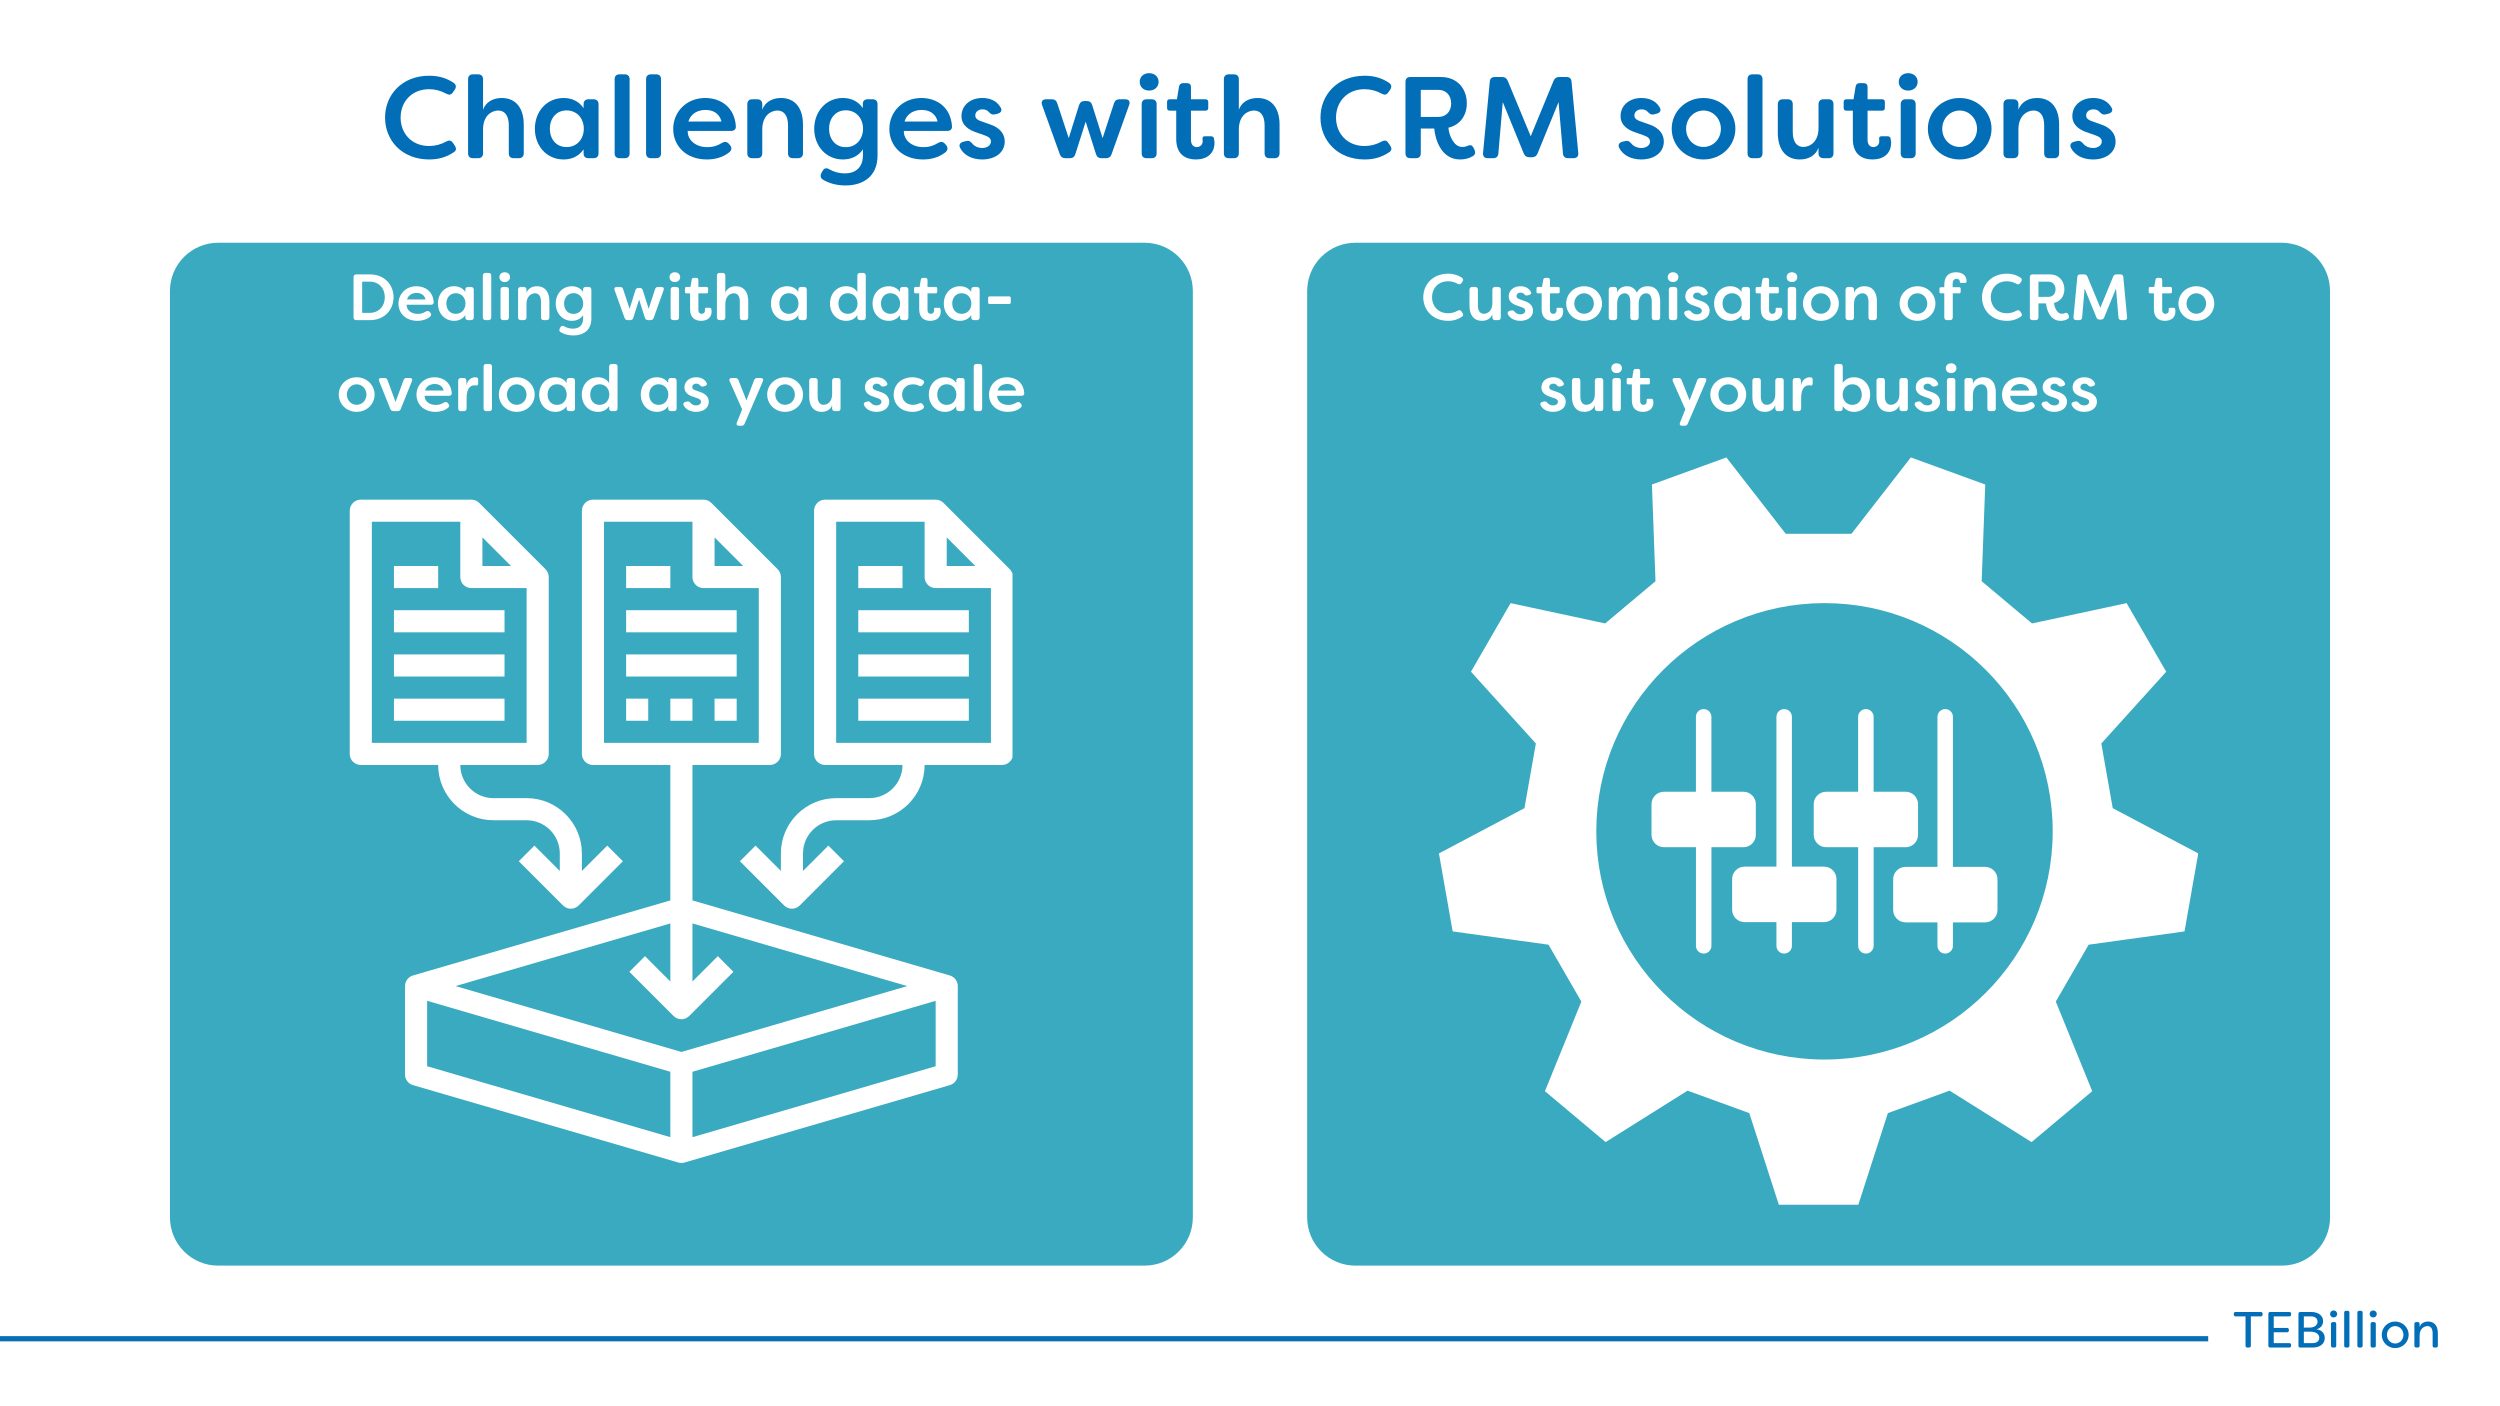 <?xml version="1.0" encoding="UTF-8"?>
<svg xmlns="http://www.w3.org/2000/svg" xmlns:xlink="http://www.w3.org/1999/xlink" width="1920" zoomAndPan="magnify" viewBox="0 0 1440 810" height="1080" preserveAspectRatio="xMidYMid meet" version="1.0">
  <defs>
    <g></g>
    <clipPath id="7c9c09fe5d">
      <path d="M 97.898 139.824 L 687.074 139.824 L 687.074 729 L 97.898 729 Z M 97.898 139.824 " clip-rule="nonzero"></path>
    </clipPath>
    <clipPath id="0494acbb7e">
      <path d="M 125.648 139.824 L 659.324 139.824 C 666.684 139.824 673.742 142.746 678.945 147.949 C 684.152 153.156 687.074 160.215 687.074 167.574 L 687.074 701.25 C 687.074 708.609 684.152 715.668 678.945 720.871 C 673.742 726.078 666.684 729 659.324 729 L 125.648 729 C 118.289 729 111.23 726.078 106.027 720.871 C 100.82 715.668 97.898 708.609 97.898 701.25 L 97.898 167.574 C 97.898 160.215 100.82 153.156 106.027 147.949 C 111.23 142.746 118.289 139.824 125.648 139.824 Z M 125.648 139.824 " clip-rule="nonzero"></path>
    </clipPath>
    <clipPath id="b90832d2f7">
      <path d="M 752.926 139.824 L 1342.102 139.824 L 1342.102 729 L 752.926 729 Z M 752.926 139.824 " clip-rule="nonzero"></path>
    </clipPath>
    <clipPath id="3ba6986319">
      <path d="M 780.676 139.824 L 1314.352 139.824 C 1321.711 139.824 1328.77 142.746 1333.973 147.949 C 1339.18 153.156 1342.102 160.215 1342.102 167.574 L 1342.102 701.25 C 1342.102 708.609 1339.18 715.668 1333.973 720.871 C 1328.77 726.078 1321.711 729 1314.352 729 L 780.676 729 C 773.316 729 766.258 726.078 761.055 720.871 C 755.848 715.668 752.926 708.609 752.926 701.25 L 752.926 167.574 C 752.926 160.215 755.848 153.156 761.055 147.949 C 766.258 142.746 773.316 139.824 780.676 139.824 Z M 780.676 139.824 " clip-rule="nonzero"></path>
    </clipPath>
    <clipPath id="ae5bcca506">
      <path d="M 233 287.801 L 552 287.801 L 552 669.551 L 233 669.551 Z M 233 287.801 " clip-rule="nonzero"></path>
    </clipPath>
    <clipPath id="9a65ae7757">
      <path d="M 201.449 287.801 L 359 287.801 L 359 524 L 201.449 524 Z M 201.449 287.801 " clip-rule="nonzero"></path>
    </clipPath>
    <clipPath id="ffa5b3b1bd">
      <path d="M 426 287.801 L 583.199 287.801 L 583.199 524 L 426 524 Z M 426 287.801 " clip-rule="nonzero"></path>
    </clipPath>
    <clipPath id="77c845751f">
      <path d="M 828.824 263.43 L 1266.074 263.43 L 1266.074 693.93 L 828.824 693.93 Z M 828.824 263.43 " clip-rule="nonzero"></path>
    </clipPath>
  </defs>
  <rect x="-144" width="1728" fill="#ffffff" y="-81" height="972" fill-opacity="1"></rect>
  <rect x="-144" width="1728" fill="#ffffff" y="-81" height="972" fill-opacity="1"></rect>
  <g clip-path="url(#7c9c09fe5d)">
    <g clip-path="url(#0494acbb7e)">
      <path fill="#3aaac1" d="M 97.898 139.824 L 687.074 139.824 L 687.074 729 L 97.898 729 Z M 97.898 139.824 " fill-opacity="1" fill-rule="nonzero"></path>
    </g>
  </g>
  <g clip-path="url(#b90832d2f7)">
    <g clip-path="url(#3ba6986319)">
      <path fill="#3aaac1" d="M 752.926 139.824 L 1342.102 139.824 L 1342.102 729 L 752.926 729 Z M 752.926 139.824 " fill-opacity="1" fill-rule="nonzero"></path>
    </g>
  </g>
  <path stroke-linecap="butt" transform="matrix(0.75, -0, 0, 0.75, -168.246, 769.613)" fill="none" stroke-linejoin="miter" d="M 0 2.001 L 1920.235 2 " stroke="#086eb8" stroke-width="4" stroke-opacity="1" stroke-miterlimit="4"></path>
  <path fill="#ffffff" d="M 360.645 351.477 L 424.32 351.477 L 424.32 364.215 L 360.645 364.215 Z M 360.645 351.477 " fill-opacity="1" fill-rule="nonzero"></path>
  <path fill="#ffffff" d="M 360.645 376.949 L 424.32 376.949 L 424.32 389.684 L 360.645 389.684 Z M 360.645 376.949 " fill-opacity="1" fill-rule="nonzero"></path>
  <g clip-path="url(#ae5bcca506)">
    <path fill="#ffffff" d="M 551.676 618.926 L 551.676 567.98 C 551.676 565.156 549.812 562.664 547.094 561.871 L 398.852 518.633 L 398.852 440.625 L 443.426 440.625 C 446.945 440.625 449.793 437.773 449.793 434.258 L 449.793 332.375 C 449.793 330.688 449.125 329.062 447.926 327.871 L 409.723 289.668 C 408.531 288.469 406.914 287.801 405.219 287.801 L 341.543 287.801 C 338.02 287.801 335.172 290.652 335.172 294.168 L 335.172 434.258 C 335.172 437.773 338.02 440.625 341.543 440.625 L 386.117 440.625 L 386.117 518.633 L 237.875 561.871 C 235.156 562.664 233.289 565.156 233.289 567.98 L 233.289 618.926 C 233.289 621.75 235.156 624.242 237.875 625.039 L 390.699 669.613 C 391.285 669.785 391.879 669.867 392.484 669.867 C 393.09 669.867 393.68 669.785 394.266 669.613 L 547.094 625.039 C 549.812 624.242 551.676 621.75 551.676 618.926 Z M 411.586 309.539 L 428.055 326.008 L 411.586 326.008 Z M 347.91 300.535 L 398.852 300.535 L 398.852 332.375 C 398.852 335.891 401.699 338.742 405.219 338.742 L 437.059 338.742 L 437.059 427.891 L 347.91 427.891 Z M 386.117 531.895 L 386.117 565.348 L 371.516 550.746 L 362.512 559.75 L 387.98 585.219 C 389.223 586.461 390.852 587.086 392.484 587.086 C 394.113 587.086 395.742 586.461 396.984 585.219 L 422.457 559.75 L 413.453 550.746 L 398.852 565.348 L 398.852 531.895 L 522.57 567.98 L 392.484 605.922 L 262.395 567.98 Z M 246.023 576.469 L 386.117 617.332 L 386.117 655.012 L 246.023 614.148 Z M 398.852 655.012 L 398.852 617.332 L 538.941 576.469 L 538.941 614.148 Z M 398.852 655.012 " fill-opacity="1" fill-rule="nonzero"></path>
  </g>
  <path fill="#ffffff" d="M 360.645 326.008 L 386.117 326.008 L 386.117 338.742 L 360.645 338.742 Z M 360.645 326.008 " fill-opacity="1" fill-rule="nonzero"></path>
  <g clip-path="url(#9a65ae7757)">
    <path fill="#ffffff" d="M 207.816 440.625 L 252.391 440.625 C 252.391 458.184 266.676 472.465 284.23 472.465 L 303.336 472.465 C 313.867 472.465 322.438 481.035 322.438 491.57 L 322.438 501.668 L 307.836 487.066 L 298.832 496.07 L 324.305 521.543 C 325.547 522.785 327.176 523.406 328.805 523.406 C 330.438 523.406 332.066 522.785 333.309 521.543 L 358.777 496.07 L 349.773 487.066 L 335.172 501.668 L 335.172 491.57 C 335.172 474.012 320.891 459.73 303.336 459.73 L 284.23 459.73 C 273.699 459.73 265.129 451.16 265.129 440.625 L 309.703 440.625 C 313.223 440.625 316.07 437.773 316.07 434.258 L 316.07 332.375 C 316.07 330.688 315.402 329.062 314.203 327.871 L 275.996 289.668 C 274.809 288.469 273.188 287.801 271.496 287.801 L 207.816 287.801 C 204.297 287.801 201.449 290.652 201.449 294.168 L 201.449 434.258 C 201.449 437.773 204.297 440.625 207.816 440.625 Z M 277.863 309.539 L 294.332 326.008 L 277.863 326.008 Z M 214.188 300.535 L 265.129 300.535 L 265.129 332.375 C 265.129 335.891 267.973 338.742 271.496 338.742 L 303.336 338.742 L 303.336 427.891 L 214.188 427.891 Z M 214.188 300.535 " fill-opacity="1" fill-rule="nonzero"></path>
  </g>
  <path fill="#ffffff" d="M 226.922 351.477 L 290.598 351.477 L 290.598 364.215 L 226.922 364.215 Z M 226.922 351.477 " fill-opacity="1" fill-rule="nonzero"></path>
  <path fill="#ffffff" d="M 226.922 376.949 L 290.598 376.949 L 290.598 389.684 L 226.922 389.684 Z M 226.922 376.949 " fill-opacity="1" fill-rule="nonzero"></path>
  <path fill="#ffffff" d="M 226.922 402.422 L 290.598 402.422 L 290.598 415.156 L 226.922 415.156 Z M 226.922 402.422 " fill-opacity="1" fill-rule="nonzero"></path>
  <path fill="#ffffff" d="M 226.922 326.008 L 252.391 326.008 L 252.391 338.742 L 226.922 338.742 Z M 226.922 326.008 " fill-opacity="1" fill-rule="nonzero"></path>
  <g clip-path="url(#ffa5b3b1bd)">
    <path fill="#ffffff" d="M 583.516 434.258 L 583.516 332.375 C 583.516 330.688 582.848 329.062 581.652 327.871 L 543.445 289.668 C 542.254 288.469 540.637 287.801 538.941 287.801 L 475.266 287.801 C 471.742 287.801 468.898 290.652 468.898 294.168 L 468.898 434.258 C 468.898 437.773 471.742 440.625 475.266 440.625 L 519.84 440.625 C 519.84 451.16 511.27 459.73 500.734 459.73 L 481.633 459.73 C 464.074 459.73 449.793 474.012 449.793 491.57 L 449.793 501.668 L 435.191 487.066 L 426.188 496.07 L 451.66 521.543 C 452.902 522.785 454.531 523.406 456.16 523.406 C 457.793 523.406 459.422 522.785 460.664 521.543 L 486.133 496.07 L 477.129 487.066 L 462.527 501.668 L 462.527 491.57 C 462.527 481.035 471.102 472.465 481.633 472.465 L 500.734 472.465 C 518.293 472.465 532.574 458.184 532.574 440.625 L 577.148 440.625 C 580.672 440.625 583.516 437.773 583.516 434.258 Z M 545.309 309.539 L 561.777 326.008 L 545.309 326.008 Z M 481.633 427.891 L 481.633 300.535 L 532.574 300.535 L 532.574 332.375 C 532.574 335.891 535.422 338.742 538.941 338.742 L 570.781 338.742 L 570.781 427.891 Z M 481.633 427.891 " fill-opacity="1" fill-rule="nonzero"></path>
  </g>
  <path fill="#ffffff" d="M 494.367 351.477 L 558.047 351.477 L 558.047 364.215 L 494.367 364.215 Z M 494.367 351.477 " fill-opacity="1" fill-rule="nonzero"></path>
  <path fill="#ffffff" d="M 494.367 376.949 L 558.047 376.949 L 558.047 389.684 L 494.367 389.684 Z M 494.367 376.949 " fill-opacity="1" fill-rule="nonzero"></path>
  <path fill="#ffffff" d="M 494.367 402.422 L 558.047 402.422 L 558.047 415.156 L 494.367 415.156 Z M 494.367 402.422 " fill-opacity="1" fill-rule="nonzero"></path>
  <path fill="#ffffff" d="M 494.367 326.008 L 519.84 326.008 L 519.84 338.742 L 494.367 338.742 Z M 494.367 326.008 " fill-opacity="1" fill-rule="nonzero"></path>
  <path fill="#ffffff" d="M 360.645 402.422 L 373.379 402.422 L 373.379 415.156 L 360.645 415.156 Z M 360.645 402.422 " fill-opacity="1" fill-rule="nonzero"></path>
  <path fill="#ffffff" d="M 386.117 402.422 L 398.852 402.422 L 398.852 415.156 L 386.117 415.156 Z M 386.117 402.422 " fill-opacity="1" fill-rule="nonzero"></path>
  <path fill="#ffffff" d="M 411.586 402.422 L 424.32 402.422 L 424.32 415.156 L 411.586 415.156 Z M 411.586 402.422 " fill-opacity="1" fill-rule="nonzero"></path>
  <path fill="#ffffff" d="M 1004.191 488.012 C 1008.156 488.012 1011.355 484.801 1011.355 480.848 L 1011.355 463.203 C 1011.355 459.238 1008.145 456.043 1004.191 456.043 L 985.766 456.043 L 985.766 412.891 C 985.766 410.434 983.762 408.43 981.305 408.43 C 978.852 408.43 976.848 410.434 976.848 412.891 L 976.848 456.043 L 958.434 456.043 C 954.469 456.043 951.27 459.254 951.27 463.203 L 951.27 480.836 C 951.27 484.801 954.48 487.996 958.434 487.996 L 976.859 487.996 L 976.859 544.801 C 976.859 547.258 978.863 549.262 981.32 549.262 C 983.777 549.262 985.781 547.258 985.781 544.801 L 985.781 487.996 L 1004.191 487.996 Z M 1004.191 488.012 " fill-opacity="1" fill-rule="nonzero"></path>
  <path fill="#ffffff" d="M 1097.633 488.012 C 1101.598 488.012 1104.793 484.801 1104.793 480.848 L 1104.793 463.203 C 1104.793 459.238 1101.582 456.043 1097.633 456.043 L 1079.203 456.043 L 1079.203 412.891 C 1079.203 410.434 1077.203 408.43 1074.746 408.43 C 1072.289 408.43 1070.285 410.434 1070.285 412.891 L 1070.285 456.043 L 1051.871 456.043 C 1047.906 456.043 1044.711 459.254 1044.711 463.203 L 1044.711 480.836 C 1044.711 484.801 1047.922 487.996 1051.871 487.996 L 1070.301 487.996 L 1070.301 544.801 C 1070.301 547.258 1072.305 549.262 1074.758 549.262 C 1077.215 549.262 1079.219 547.258 1079.219 544.801 L 1079.219 487.996 L 1097.633 487.996 Z M 1097.633 488.012 " fill-opacity="1" fill-rule="nonzero"></path>
  <path fill="#ffffff" d="M 1143.391 499.316 L 1124.895 499.316 L 1124.895 412.875 C 1124.895 410.418 1122.891 408.418 1120.438 408.418 C 1117.98 408.418 1115.977 410.418 1115.977 412.875 L 1115.977 499.316 L 1097.617 499.316 C 1093.652 499.316 1090.457 502.527 1090.457 506.48 L 1090.457 524.125 C 1090.457 528.09 1093.668 531.289 1097.617 531.289 L 1115.977 531.289 L 1115.977 544.801 C 1115.977 547.258 1117.98 549.262 1120.438 549.262 C 1122.891 549.262 1124.895 547.258 1124.895 544.801 L 1124.895 531.289 L 1143.391 531.289 C 1147.355 531.289 1150.555 528.078 1150.555 524.125 L 1150.555 506.492 C 1150.555 502.527 1147.355 499.316 1143.391 499.316 Z M 1143.391 499.316 " fill-opacity="1" fill-rule="nonzero"></path>
  <path fill="#ffffff" d="M 1050.637 499.18 L 1032.141 499.18 L 1032.141 412.875 C 1032.141 410.418 1030.141 408.418 1027.684 408.418 C 1025.227 408.418 1023.223 410.418 1023.223 412.875 L 1023.223 499.18 L 1004.863 499.18 C 1000.898 499.18 997.703 502.391 997.703 506.344 L 997.703 523.988 C 997.703 527.953 1000.914 531.148 1004.863 531.148 L 1023.223 531.148 L 1023.223 544.801 C 1023.223 547.258 1025.227 549.262 1027.684 549.262 C 1030.141 549.262 1032.141 547.258 1032.141 544.801 L 1032.141 531.148 L 1050.637 531.148 C 1054.602 531.148 1057.801 527.938 1057.801 523.988 L 1057.801 506.355 C 1057.801 502.391 1054.602 499.18 1050.637 499.18 Z M 1050.637 499.18 " fill-opacity="1" fill-rule="nonzero"></path>
  <g clip-path="url(#77c845751f)">
    <path fill="#ffffff" d="M 1258.277 536.5 C 1262.324 513.586 1262.16 514.492 1266.191 491.566 L 1216.934 465.508 C 1214.219 450.113 1213.078 443.637 1210.363 428.242 L 1247.738 386.914 C 1236.102 366.762 1236.555 367.555 1224.922 347.398 L 1170.434 359.105 C 1158.457 349.059 1153.422 344.836 1141.441 334.777 L 1143.5 279.082 C 1121.629 271.125 1122.496 271.441 1100.625 263.484 L 1066.43 307.473 C 1050.801 307.473 1044.215 307.473 1028.59 307.473 L 994.383 263.484 C 972.512 271.441 973.375 271.125 951.504 279.082 L 953.562 334.777 C 941.586 344.82 936.551 349.047 924.57 359.105 L 870.098 347.398 C 858.465 367.555 858.918 366.762 847.281 386.914 L 884.656 428.242 C 881.941 443.637 880.801 450.113 878.086 465.508 L 828.824 491.566 C 832.875 514.48 832.711 513.574 836.742 536.5 L 891.941 544.145 C 899.762 557.688 903.043 563.379 910.863 576.91 L 889.883 628.527 C 907.707 643.484 907.008 642.895 924.832 657.848 L 972.031 628.211 C 986.711 633.562 992.902 635.812 1007.582 641.148 L 1024.691 694.18 C 1047.961 694.18 1047.043 694.18 1070.312 694.18 L 1087.422 641.148 C 1102.105 635.801 1108.293 633.551 1122.973 628.211 L 1170.176 657.848 C 1187.996 642.895 1187.297 643.484 1205.121 628.527 L 1184.141 576.91 C 1191.965 563.367 1195.242 557.672 1203.062 544.145 Z M 1050.914 610.293 C 978.316 610.293 919.465 551.441 919.465 478.848 C 919.465 406.25 978.316 347.398 1050.914 347.398 C 1123.508 347.398 1182.359 406.25 1182.359 478.848 C 1182.359 551.441 1123.508 610.293 1050.914 610.293 Z M 1050.914 610.293 " fill-opacity="1" fill-rule="nonzero"></path>
  </g>
  <g fill="#016eb7" fill-opacity="1">
    <g transform="translate(1286.136, 776.18)">
      <g>
        <path d="M 16.062 -20.48 L 1.578 -20.48 C 0.938 -20.48 0.527 -20.102 0.527 -19.426 L 0.527 -18.988 C 0.527 -18.316 0.938 -17.934 1.578 -17.934 L 7.285 -17.934 L 7.285 -1.055 C 7.285 -0.379 7.664 0 8.34 0 L 9.305 0 C 9.977 0 10.355 -0.379 10.355 -1.055 L 10.355 -17.934 L 16.062 -17.934 C 16.734 -17.934 17.117 -18.316 17.117 -18.988 L 17.117 -19.426 C 17.117 -20.102 16.734 -20.48 16.062 -20.48 Z M 16.062 -20.48 "></path>
      </g>
    </g>
  </g>
  <g fill="#016eb7" fill-opacity="1">
    <g transform="translate(1303.765, 776.18)">
      <g>
        <path d="M 14.863 -17.934 C 15.508 -17.934 15.918 -18.316 15.918 -18.988 L 15.918 -19.426 C 15.918 -20.102 15.508 -20.48 14.863 -20.48 L 3.863 -20.48 C 3.188 -20.48 2.809 -20.102 2.809 -19.426 L 2.809 -1.055 C 2.809 -0.379 3.188 0 3.863 0 L 14.863 0 C 15.508 0 15.918 -0.379 15.918 -1.055 L 15.918 -1.492 C 15.918 -2.164 15.508 -2.547 14.863 -2.547 L 5.91 -2.547 L 5.91 -8.777 L 13.574 -8.777 C 14.25 -8.777 14.629 -9.188 14.629 -9.859 L 14.629 -10.242 C 14.629 -10.914 14.25 -11.293 13.574 -11.293 L 5.91 -11.293 L 5.91 -17.934 Z M 14.863 -17.934 "></path>
      </g>
    </g>
  </g>
  <g fill="#016eb7" fill-opacity="1">
    <g transform="translate(1321.103, 776.18)">
      <g>
        <path d="M 13.137 -10.504 C 15.801 -11.176 17 -13.078 17 -15.184 C 17 -18.492 14.102 -20.48 10.184 -20.48 L 3.863 -20.48 C 3.188 -20.48 2.809 -20.102 2.809 -19.426 L 2.809 -1.055 C 2.809 -0.379 3.188 0 3.863 0 L 11.117 0 C 15.215 0 17.965 -2.164 17.965 -5.473 C 17.965 -7.988 16.355 -10.152 13.137 -10.504 Z M 10.152 -17.934 C 12.113 -17.934 13.809 -16.91 13.809 -14.949 C 13.809 -13.195 12.492 -11.469 9.012 -11.469 L 5.91 -11.469 L 5.91 -17.934 Z M 11.09 -2.547 L 5.91 -2.547 L 5.91 -9.129 L 9.656 -9.129 C 13.285 -9.129 14.805 -7.402 14.805 -5.59 C 14.805 -3.746 13.254 -2.547 11.09 -2.547 Z M 11.09 -2.547 "></path>
      </g>
    </g>
  </g>
  <g fill="#016eb7" fill-opacity="1">
    <g transform="translate(1340.369, 776.18)">
      <g>
        <path d="M 3.773 -17.32 C 4.945 -17.32 5.852 -18.199 5.852 -19.309 C 5.852 -20.453 4.973 -21.359 3.773 -21.359 C 2.605 -21.359 1.754 -20.453 1.754 -19.309 C 1.754 -18.199 2.605 -17.32 3.773 -17.32 Z M 3.363 0 L 4.242 0 C 4.914 0 5.297 -0.379 5.297 -1.055 L 5.297 -13.605 C 5.297 -14.277 4.914 -14.66 4.242 -14.66 L 3.363 -14.66 C 2.691 -14.66 2.281 -14.277 2.281 -13.605 L 2.281 -1.055 C 2.281 -0.379 2.691 0 3.363 0 Z M 3.363 0 "></path>
      </g>
    </g>
  </g>
  <g fill="#016eb7" fill-opacity="1">
    <g transform="translate(1347.971, 776.18)">
      <g>
        <path d="M 3.363 0 L 4.242 0 C 4.914 0 5.297 -0.379 5.297 -1.055 L 5.297 -20.102 C 5.297 -20.773 4.914 -21.152 4.242 -21.152 L 3.363 -21.152 C 2.691 -21.152 2.281 -20.773 2.281 -20.102 L 2.281 -1.055 C 2.281 -0.379 2.691 0 3.363 0 Z M 3.363 0 "></path>
      </g>
    </g>
  </g>
  <g fill="#016eb7" fill-opacity="1">
    <g transform="translate(1355.572, 776.18)">
      <g>
        <path d="M 3.363 0 L 4.242 0 C 4.914 0 5.297 -0.379 5.297 -1.055 L 5.297 -20.102 C 5.297 -20.773 4.914 -21.152 4.242 -21.152 L 3.363 -21.152 C 2.691 -21.152 2.281 -20.773 2.281 -20.102 L 2.281 -1.055 C 2.281 -0.379 2.691 0 3.363 0 Z M 3.363 0 "></path>
      </g>
    </g>
  </g>
  <g fill="#016eb7" fill-opacity="1">
    <g transform="translate(1363.174, 776.18)">
      <g>
        <path d="M 3.773 -17.32 C 4.945 -17.32 5.852 -18.199 5.852 -19.309 C 5.852 -20.453 4.973 -21.359 3.773 -21.359 C 2.605 -21.359 1.754 -20.453 1.754 -19.309 C 1.754 -18.199 2.605 -17.32 3.773 -17.32 Z M 3.363 0 L 4.242 0 C 4.914 0 5.297 -0.379 5.297 -1.055 L 5.297 -13.605 C 5.297 -14.277 4.914 -14.66 4.242 -14.66 L 3.363 -14.66 C 2.691 -14.66 2.281 -14.277 2.281 -13.605 L 2.281 -1.055 C 2.281 -0.379 2.691 0 3.363 0 Z M 3.363 0 "></path>
      </g>
    </g>
  </g>
  <g fill="#016eb7" fill-opacity="1">
    <g transform="translate(1370.775, 776.18)">
      <g>
        <path d="M 8.836 0.32 C 13.137 0.32 16.617 -3.102 16.617 -7.344 C 16.617 -11.527 13.137 -14.98 8.836 -14.98 C 4.562 -14.98 1.113 -11.559 1.113 -7.344 C 1.113 -3.07 4.562 0.32 8.836 0.32 Z M 8.836 -2.312 C 6.23 -2.312 4.098 -4.535 4.098 -7.316 C 4.098 -10.094 6.23 -12.348 8.836 -12.348 C 11.5 -12.348 13.605 -10.094 13.605 -7.316 C 13.605 -4.535 11.5 -2.312 8.836 -2.312 Z M 8.836 -2.312 "></path>
      </g>
    </g>
  </g>
  <g fill="#016eb7" fill-opacity="1">
    <g transform="translate(1388.492, 776.18)">
      <g>
        <path d="M 3.277 0 L 4.156 0 C 4.828 0 5.207 -0.379 5.207 -1.055 L 5.207 -6.875 C 5.207 -11.324 8.25 -12.348 9.773 -12.348 C 11.324 -12.348 12.699 -11.266 12.699 -8.25 L 12.699 -1.055 C 12.699 -0.379 13.078 0 13.75 0 L 14.629 0 C 15.301 0 15.711 -0.379 15.711 -1.055 L 15.711 -8.281 C 15.711 -12.875 13.34 -14.98 10.094 -14.98 C 7.723 -14.98 5.852 -13.84 5.207 -11.793 L 5.207 -13.605 C 5.207 -14.277 4.828 -14.66 4.156 -14.66 L 3.277 -14.66 C 2.605 -14.66 2.195 -14.277 2.195 -13.605 L 2.195 -1.055 C 2.195 -0.379 2.605 0 3.277 0 Z M 3.277 0 "></path>
      </g>
    </g>
  </g>
  <g fill="#016eb7" fill-opacity="1">
    <g transform="translate(219.123, 91.121)">
      <g>
        <path d="M 28.125 0.734 C 34.27 0.734 38.68 -1.004 42.488 -3.609 C 43.758 -4.543 43.824 -5.746 42.824 -7.281 L 41.754 -8.82 C 40.75 -10.355 39.48 -10.488 37.812 -9.555 C 35.008 -7.949 31.465 -7.016 28.125 -7.016 C 17.77 -7.016 11.625 -14.496 11.625 -23.383 C 11.625 -32.266 17.77 -39.75 28.125 -39.75 C 31.465 -39.75 35.008 -38.812 37.812 -37.211 C 39.48 -36.277 40.75 -36.41 41.754 -37.945 L 42.824 -39.48 C 43.824 -41.02 43.625 -42.355 42.156 -43.422 C 38.414 -45.895 34.07 -47.5 28.125 -47.5 C 12.293 -47.5 2.672 -36.41 2.672 -23.383 C 2.672 -10.355 12.293 0.734 28.125 0.734 Z M 28.125 0.734 "></path>
      </g>
    </g>
  </g>
  <g fill="#016eb7" fill-opacity="1">
    <g transform="translate(265.008, 91.121)">
      <g>
        <path d="M 7.414 0 L 10.355 0 C 12.16 0 13.227 -1.004 13.227 -2.805 L 13.227 -16.566 C 13.227 -24.852 18.504 -27.457 21.98 -27.457 C 25.52 -27.457 28.059 -24.785 28.059 -18.973 L 28.059 -2.805 C 28.059 -1.004 29.059 0 30.863 0 L 33.805 0 C 35.609 0 36.676 -1.004 36.676 -2.805 L 36.676 -19.375 C 36.676 -28.66 32.266 -34.672 23.984 -34.672 C 18.773 -34.672 14.766 -32.199 13.227 -27.926 L 13.227 -45.496 C 13.227 -47.297 12.16 -48.301 10.355 -48.301 L 7.414 -48.301 C 5.613 -48.301 4.609 -47.297 4.609 -45.496 L 4.609 -2.805 C 4.609 -1.004 5.613 0 7.414 0 Z M 7.414 0 "></path>
      </g>
    </g>
  </g>
  <g fill="#016eb7" fill-opacity="1">
    <g transform="translate(305.751, 91.121)">
      <g>
        <path d="M 18.906 0.734 C 23.383 0.734 27.523 -0.934 30.398 -5.078 L 30.398 -2.805 C 30.398 -1.004 31.398 0 33.203 0 L 36.141 0 C 37.945 0 39.016 -1.004 39.016 -2.805 L 39.016 -31.066 C 39.016 -32.867 37.945 -33.938 36.141 -33.938 L 33.203 -33.938 C 31.398 -33.938 30.398 -32.867 30.398 -31.066 L 30.398 -28.859 C 27.523 -33.004 23.383 -34.672 18.906 -34.672 C 9.086 -34.672 2.34 -26.855 2.34 -16.969 C 2.34 -7.082 9.086 0.734 18.906 0.734 Z M 20.578 -6.414 C 14.496 -6.414 10.957 -11.156 10.957 -16.969 C 10.957 -22.715 14.496 -27.523 20.578 -27.523 C 26.523 -27.523 30.465 -23.047 30.531 -16.969 C 30.465 -10.891 26.523 -6.414 20.578 -6.414 Z M 20.578 -6.414 "></path>
      </g>
    </g>
  </g>
  <g fill="#016eb7" fill-opacity="1">
    <g transform="translate(349.298, 91.121)">
      <g>
        <path d="M 7.551 0 L 10.555 0 C 12.359 0 13.359 -1.004 13.359 -2.805 L 13.359 -45.496 C 13.359 -47.297 12.359 -48.301 10.555 -48.301 L 7.551 -48.301 C 5.746 -48.301 4.742 -47.297 4.742 -45.496 L 4.742 -2.805 C 4.742 -1.004 5.746 0 7.551 0 Z M 7.551 0 "></path>
      </g>
    </g>
  </g>
  <g fill="#016eb7" fill-opacity="1">
    <g transform="translate(367.398, 91.121)">
      <g>
        <path d="M 7.551 0 L 10.555 0 C 12.359 0 13.359 -1.004 13.359 -2.805 L 13.359 -45.496 C 13.359 -47.297 12.359 -48.301 10.555 -48.301 L 7.551 -48.301 C 5.746 -48.301 4.742 -47.297 4.742 -45.496 L 4.742 -2.805 C 4.742 -1.004 5.746 0 7.551 0 Z M 7.551 0 "></path>
      </g>
    </g>
  </g>
  <g fill="#016eb7" fill-opacity="1">
    <g transform="translate(385.499, 91.121)">
      <g>
        <path d="M 21.645 0.734 C 25.922 0.734 30.531 -0.266 34.406 -3.273 C 36.074 -4.543 36.141 -6.215 34.938 -7.551 L 34.34 -8.285 C 33.203 -9.555 31.867 -9.688 30.398 -8.82 C 27.656 -7.082 24.852 -6.348 22.047 -6.348 C 15.031 -6.348 10.488 -10.555 10.621 -15.699 L 35.539 -15.699 C 37.344 -15.699 38.48 -16.633 38.348 -18.371 C 37.68 -29.195 29.797 -34.672 20.711 -34.672 C 9.688 -34.672 2.27 -26.523 2.27 -16.836 C 2.27 -7.148 9.621 0.734 21.645 0.734 Z M 11.023 -21.109 C 12.625 -26.254 17.102 -27.793 20.844 -27.793 C 24.449 -27.793 28.727 -26.457 30.062 -21.109 Z M 11.023 -21.109 "></path>
      </g>
    </g>
  </g>
  <g fill="#016eb7" fill-opacity="1">
    <g transform="translate(425.84, 91.121)">
      <g>
        <path d="M 7.414 0 L 10.355 0 C 12.16 0 13.227 -1.004 13.227 -2.805 L 13.227 -16.566 C 13.227 -24.852 18.504 -27.457 21.98 -27.457 C 25.52 -27.457 28.059 -24.785 28.059 -18.973 L 28.059 -2.805 C 28.059 -1.004 29.059 0 30.863 0 L 33.805 0 C 35.609 0 36.676 -1.004 36.676 -2.805 L 36.676 -19.375 C 36.676 -28.66 32.266 -34.672 23.984 -34.672 C 18.773 -34.672 14.766 -32.199 13.227 -27.926 L 13.227 -31.066 C 13.227 -32.867 12.16 -33.938 10.355 -33.938 L 7.414 -33.938 C 5.613 -33.938 4.609 -32.867 4.609 -31.066 L 4.609 -2.805 C 4.609 -1.004 5.613 0 7.414 0 Z M 7.414 0 "></path>
      </g>
    </g>
  </g>
  <g fill="#016eb7" fill-opacity="1">
    <g transform="translate(466.649, 91.121)">
      <g>
        <path d="M 20.441 15.699 C 30.262 15.699 38.812 10.688 38.812 -1.535 L 38.812 -31.066 C 38.812 -32.867 37.812 -33.938 36.008 -33.938 L 33.137 -33.938 C 31.332 -33.938 30.328 -33.004 30.328 -31.266 L 30.328 -28.859 C 27.523 -33.004 23.316 -34.672 18.84 -34.672 C 9.02 -34.672 2.34 -26.656 2.34 -16.969 C 2.34 -7.215 9.02 0.734 18.84 0.734 C 23.316 0.734 27.59 -0.934 30.398 -5.078 L 30.398 -1.602 C 30.398 5.344 26.121 8.75 19.977 8.75 C 16.77 8.75 13.695 7.949 10.957 6.348 C 9.352 5.41 8.082 5.68 7.148 7.348 L 6.48 8.551 C 5.68 10.156 5.945 11.559 7.48 12.426 C 10.824 14.363 14.898 15.699 20.441 15.699 Z M 20.508 -6.348 C 14.43 -6.348 10.891 -11.156 10.891 -16.969 C 10.891 -22.715 14.43 -27.59 20.508 -27.59 C 26.457 -27.59 30.398 -23.047 30.465 -16.969 C 30.398 -10.891 26.457 -6.348 20.508 -6.348 Z M 20.508 -6.348 "></path>
      </g>
    </g>
  </g>
  <g fill="#016eb7" fill-opacity="1">
    <g transform="translate(509.996, 91.121)">
      <g>
        <path d="M 21.645 0.734 C 25.922 0.734 30.531 -0.266 34.406 -3.273 C 36.074 -4.543 36.141 -6.215 34.938 -7.551 L 34.34 -8.285 C 33.203 -9.555 31.867 -9.688 30.398 -8.82 C 27.656 -7.082 24.852 -6.348 22.047 -6.348 C 15.031 -6.348 10.488 -10.555 10.621 -15.699 L 35.539 -15.699 C 37.344 -15.699 38.48 -16.633 38.348 -18.371 C 37.68 -29.195 29.797 -34.672 20.711 -34.672 C 9.688 -34.672 2.27 -26.523 2.27 -16.836 C 2.27 -7.148 9.621 0.734 21.645 0.734 Z M 11.023 -21.109 C 12.625 -26.254 17.102 -27.793 20.844 -27.793 C 24.449 -27.793 28.727 -26.457 30.062 -21.109 Z M 11.023 -21.109 "></path>
      </g>
    </g>
  </g>
  <g fill="#016eb7" fill-opacity="1">
    <g transform="translate(550.338, 91.121)">
      <g>
        <path d="M 15.434 0.734 C 22.379 0.734 28.391 -2.871 28.391 -9.688 C 28.324 -13.562 26.188 -17.504 19.441 -19.641 L 14.898 -21.246 C 13.027 -21.844 11.422 -22.781 11.422 -24.586 C 11.422 -26.523 12.961 -28.125 15.566 -28.125 C 16.902 -28.125 18.238 -27.793 19.238 -26.59 C 20.309 -25.453 21.176 -24.852 22.781 -25.254 L 24.316 -25.652 C 26.188 -26.121 27.125 -27.523 25.988 -29.262 C 23.648 -33.27 19.707 -34.672 15.434 -34.672 C 8.418 -34.672 3.473 -30.262 3.473 -24.25 C 3.473 -18.707 8.148 -16.035 12.492 -14.699 L 16.836 -13.16 C 19.039 -12.359 20.441 -11.422 20.441 -9.621 C 20.441 -7.48 18.371 -5.879 15.434 -5.879 C 13.094 -5.879 11.023 -6.812 9.82 -8.285 C 8.684 -9.555 7.883 -10.289 6.281 -9.887 L 4.543 -9.488 C 2.738 -9.02 1.805 -7.75 2.672 -5.945 C 4.945 -1.535 9.754 0.734 15.434 0.734 Z M 15.434 0.734 "></path>
      </g>
    </g>
  </g>
  <g fill="#016eb7" fill-opacity="1">
    <g transform="translate(580.995, 91.121)">
      <g></g>
    </g>
  </g>
  <g fill="#016eb7" fill-opacity="1">
    <g transform="translate(597.826, 91.121)">
      <g>
        <path d="M 15.832 0 L 18.371 0 C 20.043 0 21.109 -0.734 21.578 -2.34 L 27.523 -21.043 L 33.469 -2.34 C 33.938 -0.734 35.008 0 36.609 0 L 39.215 0 C 40.816 0 41.887 -0.668 42.422 -2.27 L 52.574 -30.664 C 53.312 -32.668 52.375 -33.938 50.305 -33.938 L 47.031 -33.938 C 45.359 -33.938 44.359 -33.203 43.824 -31.598 L 37.277 -11.559 L 31.266 -30.598 C 30.797 -32.133 29.797 -32.934 28.125 -32.934 L 26.922 -32.934 C 25.254 -32.934 24.25 -32.133 23.715 -30.598 L 17.77 -11.559 L 11.156 -31.598 C 10.688 -33.203 9.621 -33.938 8.016 -33.938 L 4.742 -33.938 C 2.605 -33.938 1.738 -32.668 2.406 -30.664 L 12.625 -2.27 C 13.16 -0.734 14.23 0 15.832 0 Z M 15.832 0 "></path>
      </g>
    </g>
  </g>
  <g fill="#016eb7" fill-opacity="1">
    <g transform="translate(652.861, 91.121)">
      <g>
        <path d="M 9.02 -38.949 C 12.293 -38.949 14.496 -41.152 14.496 -43.957 C 14.496 -46.766 12.359 -48.969 9.02 -48.969 C 5.68 -48.969 3.609 -46.766 3.609 -43.957 C 3.609 -41.152 5.746 -38.949 9.02 -38.949 Z M 7.551 0 L 10.555 0 C 12.359 0 13.359 -1.004 13.359 -2.805 L 13.359 -31.066 C 13.359 -32.867 12.359 -33.938 10.555 -33.938 L 7.551 -33.938 C 5.746 -33.938 4.742 -32.867 4.742 -31.066 L 4.742 -2.805 C 4.742 -1.004 5.746 0 7.551 0 Z M 7.551 0 "></path>
      </g>
    </g>
  </g>
  <g fill="#016eb7" fill-opacity="1">
    <g transform="translate(670.962, 91.121)">
      <g>
        <path d="M 17.836 0.734 C 24.184 0.734 28.594 -2.605 28.594 -8.887 C 28.594 -9.152 28.527 -10.289 28.258 -11.422 C 28.059 -12.293 27.391 -12.625 26.523 -12.625 L 22.98 -12.625 C 21.914 -12.625 21.578 -12.023 21.711 -10.957 C 21.777 -10.488 21.777 -10.086 21.777 -9.754 C 21.777 -7.684 20.242 -6.414 18.371 -6.414 C 16.566 -6.414 15.031 -7.617 15.031 -10.688 L 15.031 -27.391 L 23.449 -27.391 C 24.449 -27.391 24.984 -27.926 24.984 -28.926 L 24.984 -32.402 C 24.984 -33.336 24.449 -33.938 23.449 -33.938 L 15.031 -33.938 L 15.031 -41.02 C 15.031 -42.422 14.23 -43.223 12.828 -43.223 L 10.488 -43.223 C 9.219 -43.223 8.352 -42.555 8.148 -41.219 L 6.949 -33.938 L 2.805 -33.938 C 1.805 -33.938 1.27 -33.336 1.27 -32.402 L 1.27 -28.926 C 1.27 -27.926 1.805 -27.391 2.805 -27.391 L 6.547 -27.391 L 6.547 -11.023 C 6.547 -1.938 12.227 0.734 17.836 0.734 Z M 17.836 0.734 "></path>
      </g>
    </g>
  </g>
  <g fill="#016eb7" fill-opacity="1">
    <g transform="translate(700.349, 91.121)">
      <g>
        <path d="M 7.414 0 L 10.355 0 C 12.16 0 13.227 -1.004 13.227 -2.805 L 13.227 -16.566 C 13.227 -24.852 18.504 -27.457 21.98 -27.457 C 25.52 -27.457 28.059 -24.785 28.059 -18.973 L 28.059 -2.805 C 28.059 -1.004 29.059 0 30.863 0 L 33.805 0 C 35.609 0 36.676 -1.004 36.676 -2.805 L 36.676 -19.375 C 36.676 -28.66 32.266 -34.672 23.984 -34.672 C 18.773 -34.672 14.766 -32.199 13.227 -27.926 L 13.227 -45.496 C 13.227 -47.297 12.16 -48.301 10.355 -48.301 L 7.414 -48.301 C 5.613 -48.301 4.609 -47.297 4.609 -45.496 L 4.609 -2.805 C 4.609 -1.004 5.613 0 7.414 0 Z M 7.414 0 "></path>
      </g>
    </g>
  </g>
  <g fill="#016eb7" fill-opacity="1">
    <g transform="translate(741.092, 91.121)">
      <g></g>
    </g>
  </g>
  <g fill="#016eb7" fill-opacity="1">
    <g transform="translate(757.923, 91.121)">
      <g>
        <path d="M 28.125 0.734 C 34.27 0.734 38.68 -1.004 42.488 -3.609 C 43.758 -4.543 43.824 -5.746 42.824 -7.281 L 41.754 -8.82 C 40.75 -10.355 39.48 -10.488 37.812 -9.555 C 35.008 -7.949 31.465 -7.016 28.125 -7.016 C 17.77 -7.016 11.625 -14.496 11.625 -23.383 C 11.625 -32.266 17.77 -39.75 28.125 -39.75 C 31.465 -39.75 35.008 -38.812 37.812 -37.211 C 39.48 -36.277 40.75 -36.41 41.754 -37.945 L 42.824 -39.48 C 43.824 -41.02 43.625 -42.355 42.156 -43.422 C 38.414 -45.895 34.07 -47.5 28.125 -47.5 C 12.293 -47.5 2.672 -36.41 2.672 -23.383 C 2.672 -10.355 12.293 0.734 28.125 0.734 Z M 28.125 0.734 "></path>
      </g>
    </g>
  </g>
  <g fill="#016eb7" fill-opacity="1">
    <g transform="translate(803.808, 91.121)">
      <g>
        <path d="M 37.211 0.734 C 39.816 0.734 42.422 0.133 44.559 -1.203 C 46.027 -2.07 46.164 -3.406 45.43 -5.012 L 44.961 -5.945 C 44.16 -7.551 43.223 -7.816 41.555 -7.148 C 40.684 -6.68 39.684 -6.48 38.348 -6.48 C 33.805 -6.48 30.93 -12.625 30.465 -17.57 C 37.211 -19.105 41.086 -24.652 41.086 -31.598 C 41.086 -39.816 35.742 -46.766 26.188 -46.766 L 8.551 -46.766 C 6.746 -46.766 5.746 -45.762 5.746 -43.957 L 5.746 -2.805 C 5.746 -1.004 6.746 0 8.551 0 L 11.758 0 C 13.562 0 14.562 -1.004 14.562 -2.805 L 14.562 -17.102 L 22.312 -17.102 C 22.781 -11.691 25.855 0.734 37.211 0.734 Z M 14.562 -23.781 L 14.562 -39.348 L 24.785 -39.348 C 29.195 -39.348 32.066 -36.074 32.066 -31.531 C 32.066 -27.055 29.262 -23.781 24.785 -23.781 Z M 14.562 -23.781 "></path>
      </g>
    </g>
  </g>
  <g fill="#016eb7" fill-opacity="1">
    <g transform="translate(850.161, 91.121)">
      <g>
        <path d="M 6.812 0 L 9.953 0 C 11.691 0 12.762 -0.934 12.895 -2.672 L 15.434 -32.336 L 27.523 -2.738 C 28.125 -1.27 29.129 -0.535 30.797 -0.535 L 32.199 -0.535 C 33.871 -0.535 34.871 -1.27 35.473 -2.738 L 47.566 -32.336 L 50.105 -2.672 C 50.238 -0.934 51.309 0 53.043 0 L 56.184 0 C 58.055 0 59.125 -1.07 58.922 -3.008 L 55.047 -44.094 C 54.914 -45.828 53.914 -46.766 52.176 -46.766 L 47.965 -46.766 C 46.363 -46.766 45.359 -46.098 44.691 -44.559 L 31.531 -12.625 L 18.305 -44.559 C 17.637 -46.098 16.633 -46.766 15.031 -46.766 L 10.824 -46.766 C 9.086 -46.766 8.082 -45.828 7.949 -44.094 L 4.074 -3.008 C 3.875 -1.07 4.945 0 6.812 0 Z M 6.812 0 "></path>
      </g>
    </g>
  </g>
  <g fill="#016eb7" fill-opacity="1">
    <g transform="translate(913.144, 91.121)">
      <g></g>
    </g>
  </g>
  <g fill="#016eb7" fill-opacity="1">
    <g transform="translate(929.976, 91.121)">
      <g>
        <path d="M 15.434 0.734 C 22.379 0.734 28.391 -2.871 28.391 -9.688 C 28.324 -13.562 26.188 -17.504 19.441 -19.641 L 14.898 -21.246 C 13.027 -21.844 11.422 -22.781 11.422 -24.586 C 11.422 -26.523 12.961 -28.125 15.566 -28.125 C 16.902 -28.125 18.238 -27.793 19.238 -26.59 C 20.309 -25.453 21.176 -24.852 22.781 -25.254 L 24.316 -25.652 C 26.188 -26.121 27.125 -27.523 25.988 -29.262 C 23.648 -33.27 19.707 -34.672 15.434 -34.672 C 8.418 -34.672 3.473 -30.262 3.473 -24.25 C 3.473 -18.707 8.148 -16.035 12.492 -14.699 L 16.836 -13.16 C 19.039 -12.359 20.441 -11.422 20.441 -9.621 C 20.441 -7.48 18.371 -5.879 15.434 -5.879 C 13.094 -5.879 11.023 -6.812 9.82 -8.285 C 8.684 -9.555 7.883 -10.289 6.281 -9.887 L 4.543 -9.488 C 2.738 -9.02 1.805 -7.75 2.672 -5.945 C 4.945 -1.535 9.754 0.734 15.434 0.734 Z M 15.434 0.734 "></path>
      </g>
    </g>
  </g>
  <g fill="#016eb7" fill-opacity="1">
    <g transform="translate(960.632, 91.121)">
      <g>
        <path d="M 20.578 0.734 C 30.93 0.734 38.949 -7.148 38.949 -16.969 C 38.949 -26.656 30.93 -34.672 20.578 -34.672 C 10.223 -34.672 2.27 -26.723 2.27 -16.969 C 2.27 -7.148 10.223 0.734 20.578 0.734 Z M 20.578 -6.48 C 14.965 -6.48 10.555 -11.09 10.555 -16.902 C 10.555 -22.781 14.965 -27.457 20.578 -27.457 C 26.188 -27.457 30.598 -22.781 30.598 -16.902 C 30.598 -11.09 26.188 -6.48 20.578 -6.48 Z M 20.578 -6.48 "></path>
      </g>
    </g>
  </g>
  <g fill="#016eb7" fill-opacity="1">
    <g transform="translate(1001.842, 91.121)">
      <g>
        <path d="M 7.551 0 L 10.555 0 C 12.359 0 13.359 -1.004 13.359 -2.805 L 13.359 -45.496 C 13.359 -47.297 12.359 -48.301 10.555 -48.301 L 7.551 -48.301 C 5.746 -48.301 4.742 -47.297 4.742 -45.496 L 4.742 -2.805 C 4.742 -1.004 5.746 0 7.551 0 Z M 7.551 0 "></path>
      </g>
    </g>
  </g>
  <g fill="#016eb7" fill-opacity="1">
    <g transform="translate(1019.942, 91.121)">
      <g>
        <path d="M 16.77 0.734 C 21.98 0.734 25.988 -1.738 27.523 -6.012 L 27.523 -2.805 C 27.523 -1.004 28.594 0 30.398 0 L 33.336 0 C 35.141 0 36.141 -1.004 36.141 -2.805 L 36.141 -31.066 C 36.141 -32.867 35.141 -33.938 33.336 -33.938 L 30.398 -33.938 C 28.594 -33.938 27.523 -32.867 27.523 -31.066 L 27.523 -17.301 C 27.523 -9.086 22.246 -6.48 18.773 -6.48 C 15.23 -6.48 12.691 -9.152 12.691 -14.965 L 12.691 -31.066 C 12.691 -32.867 11.691 -33.938 9.887 -33.938 L 6.949 -33.938 C 5.145 -33.938 4.074 -32.867 4.074 -31.066 L 4.074 -14.562 C 4.074 -5.277 8.484 0.734 16.77 0.734 Z M 16.77 0.734 "></path>
      </g>
    </g>
  </g>
  <g fill="#016eb7" fill-opacity="1">
    <g transform="translate(1060.685, 91.121)">
      <g>
        <path d="M 17.836 0.734 C 24.184 0.734 28.594 -2.605 28.594 -8.887 C 28.594 -9.152 28.527 -10.289 28.258 -11.422 C 28.059 -12.293 27.391 -12.625 26.523 -12.625 L 22.98 -12.625 C 21.914 -12.625 21.578 -12.023 21.711 -10.957 C 21.777 -10.488 21.777 -10.086 21.777 -9.754 C 21.777 -7.684 20.242 -6.414 18.371 -6.414 C 16.566 -6.414 15.031 -7.617 15.031 -10.688 L 15.031 -27.391 L 23.449 -27.391 C 24.449 -27.391 24.984 -27.926 24.984 -28.926 L 24.984 -32.402 C 24.984 -33.336 24.449 -33.938 23.449 -33.938 L 15.031 -33.938 L 15.031 -41.02 C 15.031 -42.422 14.23 -43.223 12.828 -43.223 L 10.488 -43.223 C 9.219 -43.223 8.352 -42.555 8.148 -41.219 L 6.949 -33.938 L 2.805 -33.938 C 1.805 -33.938 1.27 -33.336 1.27 -32.402 L 1.27 -28.926 C 1.27 -27.926 1.805 -27.391 2.805 -27.391 L 6.547 -27.391 L 6.547 -11.023 C 6.547 -1.938 12.227 0.734 17.836 0.734 Z M 17.836 0.734 "></path>
      </g>
    </g>
  </g>
  <g fill="#016eb7" fill-opacity="1">
    <g transform="translate(1090.073, 91.121)">
      <g>
        <path d="M 9.02 -38.949 C 12.293 -38.949 14.496 -41.152 14.496 -43.957 C 14.496 -46.766 12.359 -48.969 9.02 -48.969 C 5.68 -48.969 3.609 -46.766 3.609 -43.957 C 3.609 -41.152 5.746 -38.949 9.02 -38.949 Z M 7.551 0 L 10.555 0 C 12.359 0 13.359 -1.004 13.359 -2.805 L 13.359 -31.066 C 13.359 -32.867 12.359 -33.938 10.555 -33.938 L 7.551 -33.938 C 5.746 -33.938 4.742 -32.867 4.742 -31.066 L 4.742 -2.805 C 4.742 -1.004 5.746 0 7.551 0 Z M 7.551 0 "></path>
      </g>
    </g>
  </g>
  <g fill="#016eb7" fill-opacity="1">
    <g transform="translate(1108.173, 91.121)">
      <g>
        <path d="M 20.578 0.734 C 30.93 0.734 38.949 -7.148 38.949 -16.969 C 38.949 -26.656 30.93 -34.672 20.578 -34.672 C 10.223 -34.672 2.27 -26.723 2.27 -16.969 C 2.27 -7.148 10.223 0.734 20.578 0.734 Z M 20.578 -6.48 C 14.965 -6.48 10.555 -11.09 10.555 -16.902 C 10.555 -22.781 14.965 -27.457 20.578 -27.457 C 26.188 -27.457 30.598 -22.781 30.598 -16.902 C 30.598 -11.09 26.188 -6.48 20.578 -6.48 Z M 20.578 -6.48 "></path>
      </g>
    </g>
  </g>
  <g fill="#016eb7" fill-opacity="1">
    <g transform="translate(1149.383, 91.121)">
      <g>
        <path d="M 7.414 0 L 10.355 0 C 12.16 0 13.227 -1.004 13.227 -2.805 L 13.227 -16.566 C 13.227 -24.852 18.504 -27.457 21.98 -27.457 C 25.52 -27.457 28.059 -24.785 28.059 -18.973 L 28.059 -2.805 C 28.059 -1.004 29.059 0 30.863 0 L 33.805 0 C 35.609 0 36.676 -1.004 36.676 -2.805 L 36.676 -19.375 C 36.676 -28.66 32.266 -34.672 23.984 -34.672 C 18.773 -34.672 14.766 -32.199 13.227 -27.926 L 13.227 -31.066 C 13.227 -32.867 12.16 -33.938 10.355 -33.938 L 7.414 -33.938 C 5.613 -33.938 4.609 -32.867 4.609 -31.066 L 4.609 -2.805 C 4.609 -1.004 5.613 0 7.414 0 Z M 7.414 0 "></path>
      </g>
    </g>
  </g>
  <g fill="#016eb7" fill-opacity="1">
    <g transform="translate(1190.192, 91.121)">
      <g>
        <path d="M 15.434 0.734 C 22.379 0.734 28.391 -2.871 28.391 -9.688 C 28.324 -13.562 26.188 -17.504 19.441 -19.641 L 14.898 -21.246 C 13.027 -21.844 11.422 -22.781 11.422 -24.586 C 11.422 -26.523 12.961 -28.125 15.566 -28.125 C 16.902 -28.125 18.238 -27.793 19.238 -26.59 C 20.309 -25.453 21.176 -24.852 22.781 -25.254 L 24.316 -25.652 C 26.188 -26.121 27.125 -27.523 25.988 -29.262 C 23.648 -33.27 19.707 -34.672 15.434 -34.672 C 8.418 -34.672 3.473 -30.262 3.473 -24.25 C 3.473 -18.707 8.148 -16.035 12.492 -14.699 L 16.836 -13.16 C 19.039 -12.359 20.441 -11.422 20.441 -9.621 C 20.441 -7.48 18.371 -5.879 15.434 -5.879 C 13.094 -5.879 11.023 -6.812 9.82 -8.285 C 8.684 -9.555 7.883 -10.289 6.281 -9.887 L 4.543 -9.488 C 2.738 -9.02 1.805 -7.75 2.672 -5.945 C 4.945 -1.535 9.754 0.734 15.434 0.734 Z M 15.434 0.734 "></path>
      </g>
    </g>
  </g>
  <g fill="#016eb7" fill-opacity="1">
    <g transform="translate(1220.863, 91.121)">
      <g></g>
    </g>
  </g>
  <g fill="#ffffff" fill-opacity="1">
    <g transform="translate(200.374, 184.382)">
      <g>
        <path d="M 4.852 0 L 12.82 0 C 21.016 0 26.316 -5.902 26.316 -13.16 C 26.316 -20.414 21.016 -26.316 12.82 -26.316 L 4.852 -26.316 C 3.836 -26.316 3.27 -25.754 3.27 -24.738 L 3.27 -1.578 C 3.27 -0.562 3.836 0 4.852 0 Z M 8.234 -4.172 L 8.234 -22.145 L 12.52 -22.145 C 17.934 -22.184 21.281 -18.234 21.281 -13.16 C 21.281 -8.082 17.934 -4.172 12.52 -4.172 Z M 8.234 -4.172 "></path>
      </g>
    </g>
  </g>
  <g fill="#ffffff" fill-opacity="1">
    <g transform="translate(228.227, 184.382)">
      <g>
        <path d="M 12.18 0.414 C 14.586 0.414 17.184 -0.148 19.363 -1.844 C 20.301 -2.555 20.34 -3.496 19.664 -4.25 L 19.324 -4.66 C 18.688 -5.375 17.934 -5.453 17.105 -4.961 C 15.566 -3.984 13.984 -3.57 12.406 -3.57 C 8.461 -3.57 5.902 -5.941 5.977 -8.836 L 20 -8.836 C 21.016 -8.836 21.656 -9.363 21.582 -10.34 C 21.203 -16.43 16.77 -19.512 11.656 -19.512 C 5.453 -19.512 1.277 -14.926 1.277 -9.473 C 1.277 -4.023 5.414 0.414 12.18 0.414 Z M 6.203 -11.879 C 7.105 -14.777 9.625 -15.641 11.73 -15.641 C 13.762 -15.641 16.168 -14.887 16.918 -11.879 Z M 6.203 -11.879 "></path>
      </g>
    </g>
  </g>
  <g fill="#ffffff" fill-opacity="1">
    <g transform="translate(250.931, 184.382)">
      <g>
        <path d="M 10.641 0.414 C 13.16 0.414 15.488 -0.527 17.105 -2.855 L 17.105 -1.578 C 17.105 -0.562 17.672 0 18.688 0 L 20.34 0 C 21.355 0 21.957 -0.562 21.957 -1.578 L 21.957 -17.484 C 21.957 -18.496 21.355 -19.098 20.34 -19.098 L 18.688 -19.098 C 17.672 -19.098 17.105 -18.496 17.105 -17.484 L 17.105 -16.242 C 15.488 -18.574 13.16 -19.512 10.641 -19.512 C 5.113 -19.512 1.316 -15.113 1.316 -9.551 C 1.316 -3.984 5.113 0.414 10.641 0.414 Z M 11.578 -3.609 C 8.16 -3.609 6.164 -6.277 6.164 -9.551 C 6.164 -12.781 8.16 -15.488 11.578 -15.488 C 14.926 -15.488 17.145 -12.973 17.184 -9.551 C 17.145 -6.129 14.926 -3.609 11.578 -3.609 Z M 11.578 -3.609 "></path>
      </g>
    </g>
  </g>
  <g fill="#ffffff" fill-opacity="1">
    <g transform="translate(275.439, 184.382)">
      <g>
        <path d="M 4.25 0 L 5.941 0 C 6.957 0 7.52 -0.562 7.52 -1.578 L 7.52 -25.605 C 7.52 -26.617 6.957 -27.184 5.941 -27.184 L 4.25 -27.184 C 3.234 -27.184 2.668 -26.617 2.668 -25.605 L 2.668 -1.578 C 2.668 -0.562 3.234 0 4.25 0 Z M 4.25 0 "></path>
      </g>
    </g>
  </g>
  <g fill="#ffffff" fill-opacity="1">
    <g transform="translate(285.625, 184.382)">
      <g>
        <path d="M 5.074 -21.918 C 6.918 -21.918 8.16 -23.16 8.16 -24.738 C 8.16 -26.316 6.957 -27.559 5.074 -27.559 C 3.195 -27.559 2.031 -26.316 2.031 -24.738 C 2.031 -23.16 3.234 -21.918 5.074 -21.918 Z M 4.25 0 L 5.941 0 C 6.957 0 7.52 -0.562 7.52 -1.578 L 7.52 -17.484 C 7.52 -18.496 6.957 -19.098 5.941 -19.098 L 4.25 -19.098 C 3.234 -19.098 2.668 -18.496 2.668 -17.484 L 2.668 -1.578 C 2.668 -0.562 3.234 0 4.25 0 Z M 4.25 0 "></path>
      </g>
    </g>
  </g>
  <g fill="#ffffff" fill-opacity="1">
    <g transform="translate(295.812, 184.382)">
      <g>
        <path d="M 4.172 0 L 5.828 0 C 6.844 0 7.445 -0.562 7.445 -1.578 L 7.445 -9.324 C 7.445 -13.984 10.414 -15.453 12.371 -15.453 C 14.363 -15.453 15.789 -13.949 15.789 -10.676 L 15.789 -1.578 C 15.789 -0.562 16.355 0 17.371 0 L 19.023 0 C 20.039 0 20.641 -0.562 20.641 -1.578 L 20.641 -10.902 C 20.641 -16.129 18.16 -19.512 13.496 -19.512 C 10.566 -19.512 8.309 -18.121 7.445 -15.715 L 7.445 -17.484 C 7.445 -18.496 6.844 -19.098 5.828 -19.098 L 4.172 -19.098 C 3.156 -19.098 2.594 -18.496 2.594 -17.484 L 2.594 -1.578 C 2.594 -0.562 3.156 0 4.172 0 Z M 4.172 0 "></path>
      </g>
    </g>
  </g>
  <g fill="#ffffff" fill-opacity="1">
    <g transform="translate(318.778, 184.382)">
      <g>
        <path d="M 11.504 8.836 C 17.031 8.836 21.844 6.016 21.844 -0.863 L 21.844 -17.484 C 21.844 -18.496 21.281 -19.098 20.266 -19.098 L 18.648 -19.098 C 17.633 -19.098 17.07 -18.574 17.07 -17.594 L 17.07 -16.242 C 15.488 -18.574 13.121 -19.512 10.602 -19.512 C 5.074 -19.512 1.316 -15 1.316 -9.551 C 1.316 -4.059 5.074 0.414 10.602 0.414 C 13.121 0.414 15.527 -0.527 17.105 -2.855 L 17.105 -0.902 C 17.105 3.008 14.699 4.926 11.242 4.926 C 9.438 4.926 7.707 4.473 6.164 3.57 C 5.262 3.047 4.551 3.195 4.023 4.137 L 3.648 4.812 C 3.195 5.715 3.348 6.504 4.211 6.992 C 6.09 8.082 8.383 8.836 11.504 8.836 Z M 11.543 -3.57 C 8.121 -3.57 6.129 -6.277 6.129 -9.551 C 6.129 -12.781 8.121 -15.527 11.543 -15.527 C 14.887 -15.527 17.105 -12.973 17.145 -9.551 C 17.105 -6.129 14.887 -3.57 11.543 -3.57 Z M 11.543 -3.57 "></path>
      </g>
    </g>
  </g>
  <g fill="#ffffff" fill-opacity="1">
    <g transform="translate(343.174, 184.382)">
      <g></g>
    </g>
  </g>
  <g fill="#ffffff" fill-opacity="1">
    <g transform="translate(352.646, 184.382)">
      <g>
        <path d="M 8.91 0 L 10.34 0 C 11.277 0 11.879 -0.414 12.145 -1.316 L 15.488 -11.844 L 18.836 -1.316 C 19.098 -0.414 19.699 0 20.602 0 L 22.07 0 C 22.973 0 23.574 -0.375 23.875 -1.277 L 29.59 -17.258 C 30.004 -18.387 29.477 -19.098 28.312 -19.098 L 26.469 -19.098 C 25.527 -19.098 24.965 -18.688 24.664 -17.785 L 20.98 -6.504 L 17.594 -17.219 C 17.332 -18.086 16.77 -18.535 15.828 -18.535 L 15.152 -18.535 C 14.211 -18.535 13.648 -18.086 13.348 -17.219 L 10 -6.504 L 6.277 -17.785 C 6.016 -18.688 5.414 -19.098 4.512 -19.098 L 2.668 -19.098 C 1.465 -19.098 0.977 -18.387 1.352 -17.258 L 7.105 -1.277 C 7.406 -0.414 8.008 0 8.91 0 Z M 8.91 0 "></path>
      </g>
    </g>
  </g>
  <g fill="#ffffff" fill-opacity="1">
    <g transform="translate(383.619, 184.382)">
      <g>
        <path d="M 5.074 -21.918 C 6.918 -21.918 8.16 -23.16 8.16 -24.738 C 8.16 -26.316 6.957 -27.559 5.074 -27.559 C 3.195 -27.559 2.031 -26.316 2.031 -24.738 C 2.031 -23.16 3.234 -21.918 5.074 -21.918 Z M 4.25 0 L 5.941 0 C 6.957 0 7.52 -0.562 7.52 -1.578 L 7.52 -17.484 C 7.52 -18.496 6.957 -19.098 5.941 -19.098 L 4.25 -19.098 C 3.234 -19.098 2.668 -18.496 2.668 -17.484 L 2.668 -1.578 C 2.668 -0.562 3.234 0 4.25 0 Z M 4.25 0 "></path>
      </g>
    </g>
  </g>
  <g fill="#ffffff" fill-opacity="1">
    <g transform="translate(393.806, 184.382)">
      <g>
        <path d="M 10.039 0.414 C 13.609 0.414 16.09 -1.465 16.09 -5 C 16.09 -5.152 16.055 -5.789 15.902 -6.43 C 15.789 -6.918 15.414 -7.105 14.926 -7.105 L 12.934 -7.105 C 12.332 -7.105 12.145 -6.766 12.219 -6.164 C 12.258 -5.902 12.258 -5.676 12.258 -5.488 C 12.258 -4.324 11.391 -3.609 10.34 -3.609 C 9.324 -3.609 8.461 -4.285 8.461 -6.016 L 8.461 -15.414 L 13.195 -15.414 C 13.762 -15.414 14.062 -15.715 14.062 -16.281 L 14.062 -18.234 C 14.062 -18.762 13.762 -19.098 13.195 -19.098 L 8.461 -19.098 L 8.461 -23.086 C 8.461 -23.875 8.008 -24.324 7.219 -24.324 L 5.902 -24.324 C 5.188 -24.324 4.699 -23.949 4.586 -23.199 L 3.91 -19.098 L 1.578 -19.098 C 1.016 -19.098 0.715 -18.762 0.715 -18.234 L 0.715 -16.281 C 0.715 -15.715 1.016 -15.414 1.578 -15.414 L 3.684 -15.414 L 3.684 -6.203 C 3.684 -1.09 6.879 0.414 10.039 0.414 Z M 10.039 0.414 "></path>
      </g>
    </g>
  </g>
  <g fill="#ffffff" fill-opacity="1">
    <g transform="translate(410.345, 184.382)">
      <g>
        <path d="M 4.172 0 L 5.828 0 C 6.844 0 7.445 -0.562 7.445 -1.578 L 7.445 -9.324 C 7.445 -13.984 10.414 -15.453 12.371 -15.453 C 14.363 -15.453 15.789 -13.949 15.789 -10.676 L 15.789 -1.578 C 15.789 -0.562 16.355 0 17.371 0 L 19.023 0 C 20.039 0 20.641 -0.562 20.641 -1.578 L 20.641 -10.902 C 20.641 -16.129 18.16 -19.512 13.496 -19.512 C 10.566 -19.512 8.309 -18.121 7.445 -15.715 L 7.445 -25.605 C 7.445 -26.617 6.844 -27.184 5.828 -27.184 L 4.172 -27.184 C 3.156 -27.184 2.594 -26.617 2.594 -25.605 L 2.594 -1.578 C 2.594 -0.562 3.156 0 4.172 0 Z M 4.172 0 "></path>
      </g>
    </g>
  </g>
  <g fill="#ffffff" fill-opacity="1">
    <g transform="translate(433.274, 184.382)">
      <g></g>
    </g>
  </g>
  <g fill="#ffffff" fill-opacity="1">
    <g transform="translate(442.746, 184.382)">
      <g>
        <path d="M 10.641 0.414 C 13.16 0.414 15.488 -0.527 17.105 -2.855 L 17.105 -1.578 C 17.105 -0.562 17.672 0 18.688 0 L 20.34 0 C 21.355 0 21.957 -0.562 21.957 -1.578 L 21.957 -17.484 C 21.957 -18.496 21.355 -19.098 20.34 -19.098 L 18.688 -19.098 C 17.672 -19.098 17.105 -18.496 17.105 -17.484 L 17.105 -16.242 C 15.488 -18.574 13.16 -19.512 10.641 -19.512 C 5.113 -19.512 1.316 -15.113 1.316 -9.551 C 1.316 -3.984 5.113 0.414 10.641 0.414 Z M 11.578 -3.609 C 8.16 -3.609 6.164 -6.277 6.164 -9.551 C 6.164 -12.781 8.16 -15.488 11.578 -15.488 C 14.926 -15.488 17.145 -12.973 17.184 -9.551 C 17.145 -6.129 14.926 -3.609 11.578 -3.609 Z M 11.578 -3.609 "></path>
      </g>
    </g>
  </g>
  <g fill="#ffffff" fill-opacity="1">
    <g transform="translate(467.254, 184.382)">
      <g></g>
    </g>
  </g>
  <g fill="#ffffff" fill-opacity="1">
    <g transform="translate(476.727, 184.382)">
      <g>
        <path d="M 10.641 0.414 C 13.195 0.414 15.527 -0.527 17.105 -2.855 L 17.105 -1.578 C 17.105 -0.562 17.707 0 18.723 0 L 20.379 0 C 21.395 0 21.957 -0.562 21.957 -1.578 L 21.957 -25.605 C 21.957 -26.617 21.395 -27.184 20.379 -27.184 L 18.723 -27.184 C 17.707 -27.184 17.105 -26.617 17.105 -25.605 L 17.105 -16.242 C 15.527 -18.574 13.195 -19.512 10.641 -19.512 C 5.113 -19.512 1.352 -15.113 1.352 -9.551 C 1.352 -3.984 5.113 0.414 10.641 0.414 Z M 11.578 -3.609 C 8.16 -3.609 6.203 -6.277 6.203 -9.551 C 6.203 -12.781 8.16 -15.488 11.578 -15.488 C 14.926 -15.488 17.184 -12.973 17.219 -9.551 C 17.184 -6.129 14.926 -3.609 11.578 -3.609 Z M 11.578 -3.609 "></path>
      </g>
    </g>
  </g>
  <g fill="#ffffff" fill-opacity="1">
    <g transform="translate(501.272, 184.382)">
      <g>
        <path d="M 10.641 0.414 C 13.16 0.414 15.488 -0.527 17.105 -2.855 L 17.105 -1.578 C 17.105 -0.562 17.672 0 18.688 0 L 20.34 0 C 21.355 0 21.957 -0.562 21.957 -1.578 L 21.957 -17.484 C 21.957 -18.496 21.355 -19.098 20.34 -19.098 L 18.688 -19.098 C 17.672 -19.098 17.105 -18.496 17.105 -17.484 L 17.105 -16.242 C 15.488 -18.574 13.16 -19.512 10.641 -19.512 C 5.113 -19.512 1.316 -15.113 1.316 -9.551 C 1.316 -3.984 5.113 0.414 10.641 0.414 Z M 11.578 -3.609 C 8.16 -3.609 6.164 -6.277 6.164 -9.551 C 6.164 -12.781 8.16 -15.488 11.578 -15.488 C 14.926 -15.488 17.145 -12.973 17.184 -9.551 C 17.145 -6.129 14.926 -3.609 11.578 -3.609 Z M 11.578 -3.609 "></path>
      </g>
    </g>
  </g>
  <g fill="#ffffff" fill-opacity="1">
    <g transform="translate(525.78, 184.382)">
      <g>
        <path d="M 10.039 0.414 C 13.609 0.414 16.09 -1.465 16.09 -5 C 16.09 -5.152 16.055 -5.789 15.902 -6.43 C 15.789 -6.918 15.414 -7.105 14.926 -7.105 L 12.934 -7.105 C 12.332 -7.105 12.145 -6.766 12.219 -6.164 C 12.258 -5.902 12.258 -5.676 12.258 -5.488 C 12.258 -4.324 11.391 -3.609 10.34 -3.609 C 9.324 -3.609 8.461 -4.285 8.461 -6.016 L 8.461 -15.414 L 13.195 -15.414 C 13.762 -15.414 14.062 -15.715 14.062 -16.281 L 14.062 -18.234 C 14.062 -18.762 13.762 -19.098 13.195 -19.098 L 8.461 -19.098 L 8.461 -23.086 C 8.461 -23.875 8.008 -24.324 7.219 -24.324 L 5.902 -24.324 C 5.188 -24.324 4.699 -23.949 4.586 -23.199 L 3.91 -19.098 L 1.578 -19.098 C 1.016 -19.098 0.715 -18.762 0.715 -18.234 L 0.715 -16.281 C 0.715 -15.715 1.016 -15.414 1.578 -15.414 L 3.684 -15.414 L 3.684 -6.203 C 3.684 -1.09 6.879 0.414 10.039 0.414 Z M 10.039 0.414 "></path>
      </g>
    </g>
  </g>
  <g fill="#ffffff" fill-opacity="1">
    <g transform="translate(542.319, 184.382)">
      <g>
        <path d="M 10.641 0.414 C 13.16 0.414 15.488 -0.527 17.105 -2.855 L 17.105 -1.578 C 17.105 -0.562 17.672 0 18.688 0 L 20.34 0 C 21.355 0 21.957 -0.562 21.957 -1.578 L 21.957 -17.484 C 21.957 -18.496 21.355 -19.098 20.34 -19.098 L 18.688 -19.098 C 17.672 -19.098 17.105 -18.496 17.105 -17.484 L 17.105 -16.242 C 15.488 -18.574 13.16 -19.512 10.641 -19.512 C 5.113 -19.512 1.316 -15.113 1.316 -9.551 C 1.316 -3.984 5.113 0.414 10.641 0.414 Z M 11.578 -3.609 C 8.16 -3.609 6.164 -6.277 6.164 -9.551 C 6.164 -12.781 8.16 -15.488 11.578 -15.488 C 14.926 -15.488 17.145 -12.973 17.184 -9.551 C 17.145 -6.129 14.926 -3.609 11.578 -3.609 Z M 11.578 -3.609 "></path>
      </g>
    </g>
  </g>
  <g fill="#ffffff" fill-opacity="1">
    <g transform="translate(566.827, 184.382)">
      <g>
        <path d="M 3.195 -9.285 L 14.512 -9.285 C 15.078 -9.285 15.379 -9.625 15.379 -10.152 L 15.379 -12.781 C 15.379 -13.309 15.078 -13.648 14.512 -13.648 L 3.195 -13.648 C 2.633 -13.648 2.332 -13.309 2.332 -12.781 L 2.332 -10.152 C 2.332 -9.625 2.633 -9.285 3.195 -9.285 Z M 3.195 -9.285 "></path>
      </g>
    </g>
  </g>
  <g fill="#ffffff" fill-opacity="1">
    <g transform="translate(193.853, 236.82)">
      <g>
        <path d="M 11.578 0.414 C 17.406 0.414 21.918 -4.023 21.918 -9.551 C 21.918 -15 17.406 -19.512 11.578 -19.512 C 5.754 -19.512 1.277 -15.039 1.277 -9.551 C 1.277 -4.023 5.754 0.414 11.578 0.414 Z M 11.578 -3.648 C 8.422 -3.648 5.941 -6.242 5.941 -9.512 C 5.941 -12.82 8.422 -15.453 11.578 -15.453 C 14.738 -15.453 17.219 -12.82 17.219 -9.512 C 17.219 -6.242 14.738 -3.648 11.578 -3.648 Z M 11.578 -3.648 "></path>
      </g>
    </g>
  </g>
  <g fill="#ffffff" fill-opacity="1">
    <g transform="translate(217.045, 236.82)">
      <g>
        <path d="M 9.664 0 L 11.918 0 C 12.859 0 13.461 -0.414 13.797 -1.242 L 20.227 -17.258 C 20.68 -18.348 20.191 -19.098 19.023 -19.098 L 17.184 -19.098 C 16.281 -19.098 15.68 -18.688 15.379 -17.785 L 10.789 -5.301 L 6.203 -17.785 C 5.902 -18.688 5.301 -19.098 4.359 -19.098 L 2.555 -19.098 C 1.352 -19.098 0.902 -18.348 1.352 -17.258 L 7.781 -1.242 C 8.121 -0.414 8.762 0 9.664 0 Z M 9.664 0 "></path>
      </g>
    </g>
  </g>
  <g fill="#ffffff" fill-opacity="1">
    <g transform="translate(238.621, 236.82)">
      <g>
        <path d="M 12.18 0.414 C 14.586 0.414 17.184 -0.148 19.363 -1.844 C 20.301 -2.555 20.34 -3.496 19.664 -4.25 L 19.324 -4.66 C 18.688 -5.375 17.934 -5.453 17.105 -4.961 C 15.566 -3.984 13.984 -3.57 12.406 -3.57 C 8.461 -3.57 5.902 -5.941 5.977 -8.836 L 20 -8.836 C 21.016 -8.836 21.656 -9.363 21.582 -10.34 C 21.203 -16.43 16.77 -19.512 11.656 -19.512 C 5.453 -19.512 1.277 -14.926 1.277 -9.473 C 1.277 -4.023 5.414 0.414 12.18 0.414 Z M 6.203 -11.879 C 7.105 -14.777 9.625 -15.641 11.73 -15.641 C 13.762 -15.641 16.168 -14.887 16.918 -11.879 Z M 6.203 -11.879 "></path>
      </g>
    </g>
  </g>
  <g fill="#ffffff" fill-opacity="1">
    <g transform="translate(261.325, 236.82)">
      <g>
        <path d="M 4.172 0 L 5.828 0 C 6.844 0 7.445 -0.562 7.445 -1.578 L 7.445 -7.559 C 7.445 -13.797 10.152 -14.887 11.957 -14.887 C 12.258 -14.887 12.594 -14.852 12.934 -14.777 C 13.648 -14.664 14.098 -15.078 14.098 -16.055 L 14.098 -17.934 C 14.098 -18.688 13.949 -19.363 13.121 -19.438 C 12.934 -19.477 12.52 -19.512 12.371 -19.512 C 10.414 -19.512 7.969 -18.121 7.332 -14.852 L 7.332 -17.484 C 7.332 -18.496 6.766 -19.098 5.754 -19.098 L 4.172 -19.098 C 3.156 -19.098 2.594 -18.496 2.594 -17.484 L 2.594 -1.578 C 2.594 -0.562 3.156 0 4.172 0 Z M 4.172 0 "></path>
      </g>
    </g>
  </g>
  <g fill="#ffffff" fill-opacity="1">
    <g transform="translate(275.871, 236.82)">
      <g>
        <path d="M 4.25 0 L 5.941 0 C 6.957 0 7.52 -0.562 7.52 -1.578 L 7.52 -25.605 C 7.52 -26.617 6.957 -27.184 5.941 -27.184 L 4.25 -27.184 C 3.234 -27.184 2.668 -26.617 2.668 -25.605 L 2.668 -1.578 C 2.668 -0.562 3.234 0 4.25 0 Z M 4.25 0 "></path>
      </g>
    </g>
  </g>
  <g fill="#ffffff" fill-opacity="1">
    <g transform="translate(286.058, 236.82)">
      <g>
        <path d="M 11.578 0.414 C 17.406 0.414 21.918 -4.023 21.918 -9.551 C 21.918 -15 17.406 -19.512 11.578 -19.512 C 5.754 -19.512 1.277 -15.039 1.277 -9.551 C 1.277 -4.023 5.754 0.414 11.578 0.414 Z M 11.578 -3.648 C 8.422 -3.648 5.941 -6.242 5.941 -9.512 C 5.941 -12.82 8.422 -15.453 11.578 -15.453 C 14.738 -15.453 17.219 -12.82 17.219 -9.512 C 17.219 -6.242 14.738 -3.648 11.578 -3.648 Z M 11.578 -3.648 "></path>
      </g>
    </g>
  </g>
  <g fill="#ffffff" fill-opacity="1">
    <g transform="translate(309.25, 236.82)">
      <g>
        <path d="M 10.641 0.414 C 13.16 0.414 15.488 -0.527 17.105 -2.855 L 17.105 -1.578 C 17.105 -0.562 17.672 0 18.688 0 L 20.34 0 C 21.355 0 21.957 -0.562 21.957 -1.578 L 21.957 -17.484 C 21.957 -18.496 21.355 -19.098 20.34 -19.098 L 18.688 -19.098 C 17.672 -19.098 17.105 -18.496 17.105 -17.484 L 17.105 -16.242 C 15.488 -18.574 13.16 -19.512 10.641 -19.512 C 5.113 -19.512 1.316 -15.113 1.316 -9.551 C 1.316 -3.984 5.113 0.414 10.641 0.414 Z M 11.578 -3.609 C 8.16 -3.609 6.164 -6.277 6.164 -9.551 C 6.164 -12.781 8.16 -15.488 11.578 -15.488 C 14.926 -15.488 17.145 -12.973 17.184 -9.551 C 17.145 -6.129 14.926 -3.609 11.578 -3.609 Z M 11.578 -3.609 "></path>
      </g>
    </g>
  </g>
  <g fill="#ffffff" fill-opacity="1">
    <g transform="translate(333.758, 236.82)">
      <g>
        <path d="M 10.641 0.414 C 13.195 0.414 15.527 -0.527 17.105 -2.855 L 17.105 -1.578 C 17.105 -0.562 17.707 0 18.723 0 L 20.379 0 C 21.395 0 21.957 -0.562 21.957 -1.578 L 21.957 -25.605 C 21.957 -26.617 21.395 -27.184 20.379 -27.184 L 18.723 -27.184 C 17.707 -27.184 17.105 -26.617 17.105 -25.605 L 17.105 -16.242 C 15.527 -18.574 13.195 -19.512 10.641 -19.512 C 5.113 -19.512 1.352 -15.113 1.352 -9.551 C 1.352 -3.984 5.113 0.414 10.641 0.414 Z M 11.578 -3.609 C 8.16 -3.609 6.203 -6.277 6.203 -9.551 C 6.203 -12.781 8.16 -15.488 11.578 -15.488 C 14.926 -15.488 17.184 -12.973 17.219 -9.551 C 17.184 -6.129 14.926 -3.609 11.578 -3.609 Z M 11.578 -3.609 "></path>
      </g>
    </g>
  </g>
  <g fill="#ffffff" fill-opacity="1">
    <g transform="translate(358.304, 236.82)">
      <g></g>
    </g>
  </g>
  <g fill="#ffffff" fill-opacity="1">
    <g transform="translate(367.776, 236.82)">
      <g>
        <path d="M 10.641 0.414 C 13.16 0.414 15.488 -0.527 17.105 -2.855 L 17.105 -1.578 C 17.105 -0.562 17.672 0 18.688 0 L 20.34 0 C 21.355 0 21.957 -0.562 21.957 -1.578 L 21.957 -17.484 C 21.957 -18.496 21.355 -19.098 20.34 -19.098 L 18.688 -19.098 C 17.672 -19.098 17.105 -18.496 17.105 -17.484 L 17.105 -16.242 C 15.488 -18.574 13.16 -19.512 10.641 -19.512 C 5.113 -19.512 1.316 -15.113 1.316 -9.551 C 1.316 -3.984 5.113 0.414 10.641 0.414 Z M 11.578 -3.609 C 8.16 -3.609 6.164 -6.277 6.164 -9.551 C 6.164 -12.781 8.16 -15.488 11.578 -15.488 C 14.926 -15.488 17.145 -12.973 17.184 -9.551 C 17.145 -6.129 14.926 -3.609 11.578 -3.609 Z M 11.578 -3.609 "></path>
      </g>
    </g>
  </g>
  <g fill="#ffffff" fill-opacity="1">
    <g transform="translate(392.284, 236.82)">
      <g>
        <path d="M 8.684 0.414 C 12.594 0.414 15.98 -1.617 15.98 -5.453 C 15.941 -7.633 14.738 -9.852 10.941 -11.055 L 8.383 -11.957 C 7.332 -12.293 6.43 -12.82 6.43 -13.836 C 6.43 -14.926 7.293 -15.828 8.762 -15.828 C 9.512 -15.828 10.266 -15.641 10.828 -14.965 C 11.43 -14.324 11.918 -13.984 12.82 -14.211 L 13.684 -14.438 C 14.738 -14.699 15.266 -15.488 14.625 -16.469 C 13.309 -18.723 11.09 -19.512 8.684 -19.512 C 4.738 -19.512 1.953 -17.031 1.953 -13.648 C 1.953 -10.527 4.586 -9.023 7.031 -8.27 L 9.473 -7.406 C 10.715 -6.957 11.504 -6.43 11.504 -5.414 C 11.504 -4.211 10.34 -3.309 8.684 -3.309 C 7.367 -3.309 6.203 -3.836 5.527 -4.66 C 4.887 -5.375 4.438 -5.789 3.535 -5.562 L 2.555 -5.34 C 1.543 -5.074 1.016 -4.359 1.504 -3.348 C 2.781 -0.863 5.488 0.414 8.684 0.414 Z M 8.684 0.414 "></path>
      </g>
    </g>
  </g>
  <g fill="#ffffff" fill-opacity="1">
    <g transform="translate(409.537, 236.82)">
      <g></g>
    </g>
  </g>
  <g fill="#ffffff" fill-opacity="1">
    <g transform="translate(419.01, 236.82)">
      <g>
        <path d="M 6.656 8.422 L 8.047 8.422 C 8.949 8.422 9.512 8.082 9.887 7.219 L 20.414 -17.219 C 20.902 -18.348 20.379 -19.098 19.211 -19.098 L 17.219 -19.098 C 16.281 -19.098 15.68 -18.688 15.34 -17.82 L 10.941 -6.203 L 6.355 -17.82 C 6.055 -18.688 5.453 -19.098 4.551 -19.098 L 2.52 -19.098 C 1.316 -19.098 0.789 -18.309 1.277 -17.219 L 8.461 -1.016 L 5.414 6.578 C 4.961 7.668 5.453 8.422 6.656 8.422 Z M 6.656 8.422 "></path>
      </g>
    </g>
  </g>
  <g fill="#ffffff" fill-opacity="1">
    <g transform="translate(440.623, 236.82)">
      <g>
        <path d="M 11.578 0.414 C 17.406 0.414 21.918 -4.023 21.918 -9.551 C 21.918 -15 17.406 -19.512 11.578 -19.512 C 5.754 -19.512 1.277 -15.039 1.277 -9.551 C 1.277 -4.023 5.754 0.414 11.578 0.414 Z M 11.578 -3.648 C 8.422 -3.648 5.941 -6.242 5.941 -9.512 C 5.941 -12.82 8.422 -15.453 11.578 -15.453 C 14.738 -15.453 17.219 -12.82 17.219 -9.512 C 17.219 -6.242 14.738 -3.648 11.578 -3.648 Z M 11.578 -3.648 "></path>
      </g>
    </g>
  </g>
  <g fill="#ffffff" fill-opacity="1">
    <g transform="translate(463.815, 236.82)">
      <g>
        <path d="M 9.438 0.414 C 12.371 0.414 14.625 -0.977 15.488 -3.383 L 15.488 -1.578 C 15.488 -0.562 16.09 0 17.105 0 L 18.762 0 C 19.777 0 20.34 -0.562 20.34 -1.578 L 20.34 -17.484 C 20.34 -18.496 19.777 -19.098 18.762 -19.098 L 17.105 -19.098 C 16.09 -19.098 15.488 -18.496 15.488 -17.484 L 15.488 -9.738 C 15.488 -5.113 12.52 -3.648 10.566 -3.648 C 8.57 -3.648 7.145 -5.152 7.145 -8.422 L 7.145 -17.484 C 7.145 -18.496 6.578 -19.098 5.562 -19.098 L 3.91 -19.098 C 2.895 -19.098 2.293 -18.496 2.293 -17.484 L 2.293 -8.195 C 2.293 -2.969 4.773 0.414 9.438 0.414 Z M 9.438 0.414 "></path>
      </g>
    </g>
  </g>
  <g fill="#ffffff" fill-opacity="1">
    <g transform="translate(486.745, 236.82)">
      <g></g>
    </g>
  </g>
  <g fill="#ffffff" fill-opacity="1">
    <g transform="translate(496.217, 236.82)">
      <g>
        <path d="M 8.684 0.414 C 12.594 0.414 15.98 -1.617 15.98 -5.453 C 15.941 -7.633 14.738 -9.852 10.941 -11.055 L 8.383 -11.957 C 7.332 -12.293 6.43 -12.82 6.43 -13.836 C 6.43 -14.926 7.293 -15.828 8.762 -15.828 C 9.512 -15.828 10.266 -15.641 10.828 -14.965 C 11.43 -14.324 11.918 -13.984 12.82 -14.211 L 13.684 -14.438 C 14.738 -14.699 15.266 -15.488 14.625 -16.469 C 13.309 -18.723 11.09 -19.512 8.684 -19.512 C 4.738 -19.512 1.953 -17.031 1.953 -13.648 C 1.953 -10.527 4.586 -9.023 7.031 -8.27 L 9.473 -7.406 C 10.715 -6.957 11.504 -6.43 11.504 -5.414 C 11.504 -4.211 10.34 -3.309 8.684 -3.309 C 7.367 -3.309 6.203 -3.836 5.527 -4.66 C 4.887 -5.375 4.438 -5.789 3.535 -5.562 L 2.555 -5.34 C 1.543 -5.074 1.016 -4.359 1.504 -3.348 C 2.781 -0.863 5.488 0.414 8.684 0.414 Z M 8.684 0.414 "></path>
      </g>
    </g>
  </g>
  <g fill="#ffffff" fill-opacity="1">
    <g transform="translate(513.47, 236.82)">
      <g>
        <path d="M 12.18 0.414 C 13.723 0.414 15.68 0.113 17.594 -0.941 C 18.836 -1.578 19.023 -2.555 18.422 -3.383 L 17.973 -3.984 C 17.406 -4.773 16.691 -4.812 15.754 -4.359 C 14.324 -3.684 12.895 -3.609 12.445 -3.609 C 8.797 -3.609 6.129 -6.055 6.129 -9.551 C 6.129 -13.008 8.797 -15.453 12.445 -15.453 C 12.895 -15.453 14.324 -15.414 15.754 -14.699 C 16.691 -14.25 17.371 -14.285 17.973 -15.113 L 18.422 -15.68 C 19.062 -16.504 18.949 -17.371 18.047 -17.895 C 15.941 -19.137 13.836 -19.512 12.18 -19.512 C 5.34 -19.512 1.277 -14.965 1.277 -9.398 C 1.277 -3.949 5.488 0.414 12.18 0.414 Z M 12.18 0.414 "></path>
      </g>
    </g>
  </g>
  <g fill="#ffffff" fill-opacity="1">
    <g transform="translate(533.693, 236.82)">
      <g>
        <path d="M 10.641 0.414 C 13.16 0.414 15.488 -0.527 17.105 -2.855 L 17.105 -1.578 C 17.105 -0.562 17.672 0 18.688 0 L 20.34 0 C 21.355 0 21.957 -0.562 21.957 -1.578 L 21.957 -17.484 C 21.957 -18.496 21.355 -19.098 20.34 -19.098 L 18.688 -19.098 C 17.672 -19.098 17.105 -18.496 17.105 -17.484 L 17.105 -16.242 C 15.488 -18.574 13.16 -19.512 10.641 -19.512 C 5.113 -19.512 1.316 -15.113 1.316 -9.551 C 1.316 -3.984 5.113 0.414 10.641 0.414 Z M 11.578 -3.609 C 8.16 -3.609 6.164 -6.277 6.164 -9.551 C 6.164 -12.781 8.16 -15.488 11.578 -15.488 C 14.926 -15.488 17.145 -12.973 17.184 -9.551 C 17.145 -6.129 14.926 -3.609 11.578 -3.609 Z M 11.578 -3.609 "></path>
      </g>
    </g>
  </g>
  <g fill="#ffffff" fill-opacity="1">
    <g transform="translate(558.201, 236.82)">
      <g>
        <path d="M 4.25 0 L 5.941 0 C 6.957 0 7.52 -0.562 7.52 -1.578 L 7.52 -25.605 C 7.52 -26.617 6.957 -27.184 5.941 -27.184 L 4.25 -27.184 C 3.234 -27.184 2.668 -26.617 2.668 -25.605 L 2.668 -1.578 C 2.668 -0.562 3.234 0 4.25 0 Z M 4.25 0 "></path>
      </g>
    </g>
  </g>
  <g fill="#ffffff" fill-opacity="1">
    <g transform="translate(568.387, 236.82)">
      <g>
        <path d="M 12.18 0.414 C 14.586 0.414 17.184 -0.148 19.363 -1.844 C 20.301 -2.555 20.34 -3.496 19.664 -4.25 L 19.324 -4.66 C 18.688 -5.375 17.934 -5.453 17.105 -4.961 C 15.566 -3.984 13.984 -3.57 12.406 -3.57 C 8.461 -3.57 5.902 -5.941 5.977 -8.836 L 20 -8.836 C 21.016 -8.836 21.656 -9.363 21.582 -10.34 C 21.203 -16.43 16.77 -19.512 11.656 -19.512 C 5.453 -19.512 1.277 -14.926 1.277 -9.473 C 1.277 -4.023 5.414 0.414 12.18 0.414 Z M 6.203 -11.879 C 7.105 -14.777 9.625 -15.641 11.73 -15.641 C 13.762 -15.641 16.168 -14.887 16.918 -11.879 Z M 6.203 -11.879 "></path>
      </g>
    </g>
  </g>
  <g fill="#ffffff" fill-opacity="1">
    <g transform="translate(591.1, 236.82)">
      <g></g>
    </g>
  </g>
  <g fill="#ffffff" fill-opacity="1">
    <g transform="translate(818.3, 184.382)">
      <g>
        <path d="M 15.828 0.414 C 19.289 0.414 21.77 -0.562 23.91 -2.031 C 24.625 -2.555 24.664 -3.234 24.102 -4.098 L 23.5 -4.961 C 22.934 -5.828 22.219 -5.902 21.281 -5.375 C 19.699 -4.473 17.707 -3.949 15.828 -3.949 C 10 -3.949 6.543 -8.16 6.543 -13.16 C 6.543 -18.16 10 -22.371 15.828 -22.371 C 17.707 -22.371 19.699 -21.844 21.281 -20.941 C 22.219 -20.414 22.934 -20.492 23.5 -21.355 L 24.102 -22.219 C 24.664 -23.086 24.551 -23.836 23.723 -24.438 C 21.617 -25.828 19.176 -26.73 15.828 -26.73 C 6.918 -26.73 1.504 -20.492 1.504 -13.16 C 1.504 -5.828 6.918 0.414 15.828 0.414 Z M 15.828 0.414 "></path>
      </g>
    </g>
  </g>
  <g fill="#ffffff" fill-opacity="1">
    <g transform="translate(844.123, 184.382)">
      <g>
        <path d="M 9.438 0.414 C 12.371 0.414 14.625 -0.977 15.488 -3.383 L 15.488 -1.578 C 15.488 -0.562 16.09 0 17.105 0 L 18.762 0 C 19.777 0 20.34 -0.562 20.34 -1.578 L 20.34 -17.484 C 20.34 -18.496 19.777 -19.098 18.762 -19.098 L 17.105 -19.098 C 16.09 -19.098 15.488 -18.496 15.488 -17.484 L 15.488 -9.738 C 15.488 -5.113 12.52 -3.648 10.566 -3.648 C 8.57 -3.648 7.145 -5.152 7.145 -8.422 L 7.145 -17.484 C 7.145 -18.496 6.578 -19.098 5.562 -19.098 L 3.91 -19.098 C 2.895 -19.098 2.293 -18.496 2.293 -17.484 L 2.293 -8.195 C 2.293 -2.969 4.773 0.414 9.438 0.414 Z M 9.438 0.414 "></path>
      </g>
    </g>
  </g>
  <g fill="#ffffff" fill-opacity="1">
    <g transform="translate(867.052, 184.382)">
      <g>
        <path d="M 8.684 0.414 C 12.594 0.414 15.98 -1.617 15.98 -5.453 C 15.941 -7.633 14.738 -9.852 10.941 -11.055 L 8.383 -11.957 C 7.332 -12.293 6.43 -12.82 6.43 -13.836 C 6.43 -14.926 7.293 -15.828 8.762 -15.828 C 9.512 -15.828 10.266 -15.641 10.828 -14.965 C 11.43 -14.324 11.918 -13.984 12.82 -14.211 L 13.684 -14.438 C 14.738 -14.699 15.266 -15.488 14.625 -16.469 C 13.309 -18.723 11.09 -19.512 8.684 -19.512 C 4.738 -19.512 1.953 -17.031 1.953 -13.648 C 1.953 -10.527 4.586 -9.023 7.031 -8.27 L 9.473 -7.406 C 10.715 -6.957 11.504 -6.43 11.504 -5.414 C 11.504 -4.211 10.34 -3.309 8.684 -3.309 C 7.367 -3.309 6.203 -3.836 5.527 -4.66 C 4.887 -5.375 4.438 -5.789 3.535 -5.562 L 2.555 -5.34 C 1.543 -5.074 1.016 -4.359 1.504 -3.348 C 2.781 -0.863 5.488 0.414 8.684 0.414 Z M 8.684 0.414 "></path>
      </g>
    </g>
  </g>
  <g fill="#ffffff" fill-opacity="1">
    <g transform="translate(884.306, 184.382)">
      <g>
        <path d="M 10.039 0.414 C 13.609 0.414 16.09 -1.465 16.09 -5 C 16.09 -5.152 16.055 -5.789 15.902 -6.43 C 15.789 -6.918 15.414 -7.105 14.926 -7.105 L 12.934 -7.105 C 12.332 -7.105 12.145 -6.766 12.219 -6.164 C 12.258 -5.902 12.258 -5.676 12.258 -5.488 C 12.258 -4.324 11.391 -3.609 10.34 -3.609 C 9.324 -3.609 8.461 -4.285 8.461 -6.016 L 8.461 -15.414 L 13.195 -15.414 C 13.762 -15.414 14.062 -15.715 14.062 -16.281 L 14.062 -18.234 C 14.062 -18.762 13.762 -19.098 13.195 -19.098 L 8.461 -19.098 L 8.461 -23.086 C 8.461 -23.875 8.008 -24.324 7.219 -24.324 L 5.902 -24.324 C 5.188 -24.324 4.699 -23.949 4.586 -23.199 L 3.91 -19.098 L 1.578 -19.098 C 1.016 -19.098 0.715 -18.762 0.715 -18.234 L 0.715 -16.281 C 0.715 -15.715 1.016 -15.414 1.578 -15.414 L 3.684 -15.414 L 3.684 -6.203 C 3.684 -1.09 6.879 0.414 10.039 0.414 Z M 10.039 0.414 "></path>
      </g>
    </g>
  </g>
  <g fill="#ffffff" fill-opacity="1">
    <g transform="translate(900.845, 184.382)">
      <g>
        <path d="M 11.578 0.414 C 17.406 0.414 21.918 -4.023 21.918 -9.551 C 21.918 -15 17.406 -19.512 11.578 -19.512 C 5.754 -19.512 1.277 -15.039 1.277 -9.551 C 1.277 -4.023 5.754 0.414 11.578 0.414 Z M 11.578 -3.648 C 8.422 -3.648 5.941 -6.242 5.941 -9.512 C 5.941 -12.82 8.422 -15.453 11.578 -15.453 C 14.738 -15.453 17.219 -12.82 17.219 -9.512 C 17.219 -6.242 14.738 -3.648 11.578 -3.648 Z M 11.578 -3.648 "></path>
      </g>
    </g>
  </g>
  <g fill="#ffffff" fill-opacity="1">
    <g transform="translate(924.037, 184.382)">
      <g>
        <path d="M 4.172 0 L 5.828 0 C 6.844 0 7.445 -0.562 7.445 -1.578 L 7.445 -9.398 C 7.445 -14.062 9.926 -15.453 11.73 -15.453 C 13.609 -15.453 15 -13.984 15 -10.754 L 15 -1.578 C 15 -0.562 15.566 0 16.582 0 L 18.234 0 C 19.25 0 19.852 -0.562 19.852 -1.578 L 19.852 -9.699 C 19.965 -14.211 22.445 -15.453 24.137 -15.453 C 26.016 -15.453 27.371 -13.984 27.371 -10.754 L 27.371 -1.578 C 27.371 -0.562 27.973 0 28.988 0 L 30.641 0 C 31.656 0 32.223 -0.562 32.223 -1.578 L 32.223 -10.867 C 32.223 -16.09 29.816 -19.512 25.078 -19.512 C 22.859 -19.512 20.492 -18.949 18.762 -15.867 C 17.445 -18.723 15.039 -19.512 13.008 -19.512 C 10.453 -19.512 8.195 -18.16 7.445 -15.715 L 7.445 -17.484 C 7.445 -18.496 6.844 -19.098 5.828 -19.098 L 4.172 -19.098 C 3.156 -19.098 2.594 -18.496 2.594 -17.484 L 2.594 -1.578 C 2.594 -0.562 3.156 0 4.172 0 Z M 4.172 0 "></path>
      </g>
    </g>
  </g>
  <g fill="#ffffff" fill-opacity="1">
    <g transform="translate(958.581, 184.382)">
      <g>
        <path d="M 5.074 -21.918 C 6.918 -21.918 8.16 -23.16 8.16 -24.738 C 8.16 -26.316 6.957 -27.559 5.074 -27.559 C 3.195 -27.559 2.031 -26.316 2.031 -24.738 C 2.031 -23.16 3.234 -21.918 5.074 -21.918 Z M 4.25 0 L 5.941 0 C 6.957 0 7.52 -0.562 7.52 -1.578 L 7.52 -17.484 C 7.52 -18.496 6.957 -19.098 5.941 -19.098 L 4.25 -19.098 C 3.234 -19.098 2.668 -18.496 2.668 -17.484 L 2.668 -1.578 C 2.668 -0.562 3.234 0 4.25 0 Z M 4.25 0 "></path>
      </g>
    </g>
  </g>
  <g fill="#ffffff" fill-opacity="1">
    <g transform="translate(968.768, 184.382)">
      <g>
        <path d="M 8.684 0.414 C 12.594 0.414 15.98 -1.617 15.98 -5.453 C 15.941 -7.633 14.738 -9.852 10.941 -11.055 L 8.383 -11.957 C 7.332 -12.293 6.43 -12.82 6.43 -13.836 C 6.43 -14.926 7.293 -15.828 8.762 -15.828 C 9.512 -15.828 10.266 -15.641 10.828 -14.965 C 11.43 -14.324 11.918 -13.984 12.82 -14.211 L 13.684 -14.438 C 14.738 -14.699 15.266 -15.488 14.625 -16.469 C 13.309 -18.723 11.09 -19.512 8.684 -19.512 C 4.738 -19.512 1.953 -17.031 1.953 -13.648 C 1.953 -10.527 4.586 -9.023 7.031 -8.27 L 9.473 -7.406 C 10.715 -6.957 11.504 -6.43 11.504 -5.414 C 11.504 -4.211 10.34 -3.309 8.684 -3.309 C 7.367 -3.309 6.203 -3.836 5.527 -4.66 C 4.887 -5.375 4.438 -5.789 3.535 -5.562 L 2.555 -5.34 C 1.543 -5.074 1.016 -4.359 1.504 -3.348 C 2.781 -0.863 5.488 0.414 8.684 0.414 Z M 8.684 0.414 "></path>
      </g>
    </g>
  </g>
  <g fill="#ffffff" fill-opacity="1">
    <g transform="translate(986.021, 184.382)">
      <g>
        <path d="M 10.641 0.414 C 13.16 0.414 15.488 -0.527 17.105 -2.855 L 17.105 -1.578 C 17.105 -0.562 17.672 0 18.688 0 L 20.34 0 C 21.355 0 21.957 -0.562 21.957 -1.578 L 21.957 -17.484 C 21.957 -18.496 21.355 -19.098 20.34 -19.098 L 18.688 -19.098 C 17.672 -19.098 17.105 -18.496 17.105 -17.484 L 17.105 -16.242 C 15.488 -18.574 13.16 -19.512 10.641 -19.512 C 5.113 -19.512 1.316 -15.113 1.316 -9.551 C 1.316 -3.984 5.113 0.414 10.641 0.414 Z M 11.578 -3.609 C 8.16 -3.609 6.164 -6.277 6.164 -9.551 C 6.164 -12.781 8.16 -15.488 11.578 -15.488 C 14.926 -15.488 17.145 -12.973 17.184 -9.551 C 17.145 -6.129 14.926 -3.609 11.578 -3.609 Z M 11.578 -3.609 "></path>
      </g>
    </g>
  </g>
  <g fill="#ffffff" fill-opacity="1">
    <g transform="translate(1010.529, 184.382)">
      <g>
        <path d="M 10.039 0.414 C 13.609 0.414 16.09 -1.465 16.09 -5 C 16.09 -5.152 16.055 -5.789 15.902 -6.43 C 15.789 -6.918 15.414 -7.105 14.926 -7.105 L 12.934 -7.105 C 12.332 -7.105 12.145 -6.766 12.219 -6.164 C 12.258 -5.902 12.258 -5.676 12.258 -5.488 C 12.258 -4.324 11.391 -3.609 10.34 -3.609 C 9.324 -3.609 8.461 -4.285 8.461 -6.016 L 8.461 -15.414 L 13.195 -15.414 C 13.762 -15.414 14.062 -15.715 14.062 -16.281 L 14.062 -18.234 C 14.062 -18.762 13.762 -19.098 13.195 -19.098 L 8.461 -19.098 L 8.461 -23.086 C 8.461 -23.875 8.008 -24.324 7.219 -24.324 L 5.902 -24.324 C 5.188 -24.324 4.699 -23.949 4.586 -23.199 L 3.91 -19.098 L 1.578 -19.098 C 1.016 -19.098 0.715 -18.762 0.715 -18.234 L 0.715 -16.281 C 0.715 -15.715 1.016 -15.414 1.578 -15.414 L 3.684 -15.414 L 3.684 -6.203 C 3.684 -1.09 6.879 0.414 10.039 0.414 Z M 10.039 0.414 "></path>
      </g>
    </g>
  </g>
  <g fill="#ffffff" fill-opacity="1">
    <g transform="translate(1027.068, 184.382)">
      <g>
        <path d="M 5.074 -21.918 C 6.918 -21.918 8.16 -23.16 8.16 -24.738 C 8.16 -26.316 6.957 -27.559 5.074 -27.559 C 3.195 -27.559 2.031 -26.316 2.031 -24.738 C 2.031 -23.16 3.234 -21.918 5.074 -21.918 Z M 4.25 0 L 5.941 0 C 6.957 0 7.52 -0.562 7.52 -1.578 L 7.52 -17.484 C 7.52 -18.496 6.957 -19.098 5.941 -19.098 L 4.25 -19.098 C 3.234 -19.098 2.668 -18.496 2.668 -17.484 L 2.668 -1.578 C 2.668 -0.562 3.234 0 4.25 0 Z M 4.25 0 "></path>
      </g>
    </g>
  </g>
  <g fill="#ffffff" fill-opacity="1">
    <g transform="translate(1037.254, 184.382)">
      <g>
        <path d="M 11.578 0.414 C 17.406 0.414 21.918 -4.023 21.918 -9.551 C 21.918 -15 17.406 -19.512 11.578 -19.512 C 5.754 -19.512 1.277 -15.039 1.277 -9.551 C 1.277 -4.023 5.754 0.414 11.578 0.414 Z M 11.578 -3.648 C 8.422 -3.648 5.941 -6.242 5.941 -9.512 C 5.941 -12.82 8.422 -15.453 11.578 -15.453 C 14.738 -15.453 17.219 -12.82 17.219 -9.512 C 17.219 -6.242 14.738 -3.648 11.578 -3.648 Z M 11.578 -3.648 "></path>
      </g>
    </g>
  </g>
  <g fill="#ffffff" fill-opacity="1">
    <g transform="translate(1060.447, 184.382)">
      <g>
        <path d="M 4.172 0 L 5.828 0 C 6.844 0 7.445 -0.562 7.445 -1.578 L 7.445 -9.324 C 7.445 -13.984 10.414 -15.453 12.371 -15.453 C 14.363 -15.453 15.789 -13.949 15.789 -10.676 L 15.789 -1.578 C 15.789 -0.562 16.355 0 17.371 0 L 19.023 0 C 20.039 0 20.641 -0.562 20.641 -1.578 L 20.641 -10.902 C 20.641 -16.129 18.16 -19.512 13.496 -19.512 C 10.566 -19.512 8.309 -18.121 7.445 -15.715 L 7.445 -17.484 C 7.445 -18.496 6.844 -19.098 5.828 -19.098 L 4.172 -19.098 C 3.156 -19.098 2.594 -18.496 2.594 -17.484 L 2.594 -1.578 C 2.594 -0.562 3.156 0 4.172 0 Z M 4.172 0 "></path>
      </g>
    </g>
  </g>
  <g fill="#ffffff" fill-opacity="1">
    <g transform="translate(1083.413, 184.382)">
      <g></g>
    </g>
  </g>
  <g fill="#ffffff" fill-opacity="1">
    <g transform="translate(1092.886, 184.382)">
      <g>
        <path d="M 11.578 0.414 C 17.406 0.414 21.918 -4.023 21.918 -9.551 C 21.918 -15 17.406 -19.512 11.578 -19.512 C 5.754 -19.512 1.277 -15.039 1.277 -9.551 C 1.277 -4.023 5.754 0.414 11.578 0.414 Z M 11.578 -3.648 C 8.422 -3.648 5.941 -6.242 5.941 -9.512 C 5.941 -12.82 8.422 -15.453 11.578 -15.453 C 14.738 -15.453 17.219 -12.82 17.219 -9.512 C 17.219 -6.242 14.738 -3.648 11.578 -3.648 Z M 11.578 -3.648 "></path>
      </g>
    </g>
  </g>
  <g fill="#ffffff" fill-opacity="1">
    <g transform="translate(1116.078, 184.382)">
      <g>
        <path d="M 5.453 0 L 7.145 0 C 8.16 0 8.723 -0.562 8.723 -1.578 L 8.723 -15.414 L 12.406 -15.414 C 12.973 -15.414 13.273 -15.715 13.273 -16.281 L 13.273 -18.086 C 13.273 -18.648 12.973 -18.949 12.406 -18.949 L 8.648 -18.949 L 8.648 -20.98 C 8.648 -22.672 9.398 -23.762 10.867 -23.762 C 11.918 -23.762 12.746 -23.199 12.746 -22.371 L 12.746 -22.105 C 12.746 -21.695 13.082 -21.43 13.535 -21.43 L 15.789 -21.43 C 16.203 -21.43 16.504 -21.617 16.582 -21.996 C 16.617 -22.184 16.656 -22.406 16.656 -22.598 C 16.656 -25.793 14.098 -27.559 10.566 -27.559 C 7.48 -27.559 3.836 -26.242 3.836 -20.266 L 3.836 -18.949 L 1.918 -18.949 C 1.352 -18.949 1.051 -18.648 1.051 -18.086 L 1.051 -16.281 C 1.051 -15.715 1.352 -15.414 1.918 -15.414 L 3.836 -15.414 L 3.836 -1.578 C 3.836 -0.562 4.438 0 5.453 0 Z M 5.453 0 "></path>
      </g>
    </g>
  </g>
  <g fill="#ffffff" fill-opacity="1">
    <g transform="translate(1130.662, 184.382)">
      <g></g>
    </g>
  </g>
  <g fill="#ffffff" fill-opacity="1">
    <g transform="translate(1140.135, 184.382)">
      <g>
        <path d="M 15.828 0.414 C 19.289 0.414 21.77 -0.562 23.91 -2.031 C 24.625 -2.555 24.664 -3.234 24.102 -4.098 L 23.5 -4.961 C 22.934 -5.828 22.219 -5.902 21.281 -5.375 C 19.699 -4.473 17.707 -3.949 15.828 -3.949 C 10 -3.949 6.543 -8.16 6.543 -13.16 C 6.543 -18.16 10 -22.371 15.828 -22.371 C 17.707 -22.371 19.699 -21.844 21.281 -20.941 C 22.219 -20.414 22.934 -20.492 23.5 -21.355 L 24.102 -22.219 C 24.664 -23.086 24.551 -23.836 23.723 -24.438 C 21.617 -25.828 19.176 -26.73 15.828 -26.73 C 6.918 -26.73 1.504 -20.492 1.504 -13.16 C 1.504 -5.828 6.918 0.414 15.828 0.414 Z M 15.828 0.414 "></path>
      </g>
    </g>
  </g>
  <g fill="#ffffff" fill-opacity="1">
    <g transform="translate(1165.958, 184.382)">
      <g>
        <path d="M 20.941 0.414 C 22.406 0.414 23.875 0.074 25.078 -0.676 C 25.906 -1.164 25.98 -1.918 25.566 -2.82 L 25.305 -3.348 C 24.852 -4.25 24.324 -4.398 23.387 -4.023 C 22.898 -3.758 22.332 -3.648 21.582 -3.648 C 19.023 -3.648 17.406 -7.105 17.145 -9.887 C 20.941 -10.754 23.121 -13.875 23.121 -17.785 C 23.121 -22.406 20.113 -26.316 14.738 -26.316 L 4.812 -26.316 C 3.797 -26.316 3.234 -25.754 3.234 -24.738 L 3.234 -1.578 C 3.234 -0.562 3.797 0 4.812 0 L 6.617 0 C 7.633 0 8.195 -0.562 8.195 -1.578 L 8.195 -9.625 L 12.559 -9.625 C 12.82 -6.578 14.551 0.414 20.941 0.414 Z M 8.195 -13.383 L 8.195 -22.145 L 13.949 -22.145 C 16.43 -22.145 18.047 -20.301 18.047 -17.746 C 18.047 -15.227 16.469 -13.383 13.949 -13.383 Z M 8.195 -13.383 "></path>
      </g>
    </g>
  </g>
  <g fill="#ffffff" fill-opacity="1">
    <g transform="translate(1192.045, 184.382)">
      <g>
        <path d="M 3.836 0 L 5.602 0 C 6.578 0 7.18 -0.527 7.258 -1.504 L 8.684 -18.195 L 15.488 -1.543 C 15.828 -0.715 16.391 -0.301 17.332 -0.301 L 18.121 -0.301 C 19.062 -0.301 19.625 -0.715 19.965 -1.543 L 26.77 -18.195 L 28.199 -1.504 C 28.273 -0.527 28.875 0 29.852 0 L 31.621 0 C 32.672 0 33.273 -0.602 33.16 -1.691 L 30.98 -24.812 C 30.906 -25.793 30.34 -26.316 29.363 -26.316 L 26.996 -26.316 C 26.094 -26.316 25.527 -25.941 25.152 -25.078 L 17.746 -7.105 L 10.301 -25.078 C 9.926 -25.941 9.363 -26.316 8.461 -26.316 L 6.09 -26.316 C 5.113 -26.316 4.551 -25.793 4.473 -24.812 L 2.293 -1.691 C 2.18 -0.602 2.781 0 3.836 0 Z M 3.836 0 "></path>
      </g>
    </g>
  </g>
  <g fill="#ffffff" fill-opacity="1">
    <g transform="translate(1227.491, 184.382)">
      <g></g>
    </g>
  </g>
  <g fill="#ffffff" fill-opacity="1">
    <g transform="translate(1236.963, 184.382)">
      <g>
        <path d="M 10.039 0.414 C 13.609 0.414 16.09 -1.465 16.09 -5 C 16.09 -5.152 16.055 -5.789 15.902 -6.43 C 15.789 -6.918 15.414 -7.105 14.926 -7.105 L 12.934 -7.105 C 12.332 -7.105 12.145 -6.766 12.219 -6.164 C 12.258 -5.902 12.258 -5.676 12.258 -5.488 C 12.258 -4.324 11.391 -3.609 10.34 -3.609 C 9.324 -3.609 8.461 -4.285 8.461 -6.016 L 8.461 -15.414 L 13.195 -15.414 C 13.762 -15.414 14.062 -15.715 14.062 -16.281 L 14.062 -18.234 C 14.062 -18.762 13.762 -19.098 13.195 -19.098 L 8.461 -19.098 L 8.461 -23.086 C 8.461 -23.875 8.008 -24.324 7.219 -24.324 L 5.902 -24.324 C 5.188 -24.324 4.699 -23.949 4.586 -23.199 L 3.91 -19.098 L 1.578 -19.098 C 1.016 -19.098 0.715 -18.762 0.715 -18.234 L 0.715 -16.281 C 0.715 -15.715 1.016 -15.414 1.578 -15.414 L 3.684 -15.414 L 3.684 -6.203 C 3.684 -1.09 6.879 0.414 10.039 0.414 Z M 10.039 0.414 "></path>
      </g>
    </g>
  </g>
  <g fill="#ffffff" fill-opacity="1">
    <g transform="translate(1253.502, 184.382)">
      <g>
        <path d="M 11.578 0.414 C 17.406 0.414 21.918 -4.023 21.918 -9.551 C 21.918 -15 17.406 -19.512 11.578 -19.512 C 5.754 -19.512 1.277 -15.039 1.277 -9.551 C 1.277 -4.023 5.754 0.414 11.578 0.414 Z M 11.578 -3.648 C 8.422 -3.648 5.941 -6.242 5.941 -9.512 C 5.941 -12.82 8.422 -15.453 11.578 -15.453 C 14.738 -15.453 17.219 -12.82 17.219 -9.512 C 17.219 -6.242 14.738 -3.648 11.578 -3.648 Z M 11.578 -3.648 "></path>
      </g>
    </g>
  </g>
  <g fill="#ffffff" fill-opacity="1">
    <g transform="translate(885.89, 236.82)">
      <g>
        <path d="M 8.684 0.414 C 12.594 0.414 15.98 -1.617 15.98 -5.453 C 15.941 -7.633 14.738 -9.852 10.941 -11.055 L 8.383 -11.957 C 7.332 -12.293 6.43 -12.82 6.43 -13.836 C 6.43 -14.926 7.293 -15.828 8.762 -15.828 C 9.512 -15.828 10.266 -15.641 10.828 -14.965 C 11.43 -14.324 11.918 -13.984 12.82 -14.211 L 13.684 -14.438 C 14.738 -14.699 15.266 -15.488 14.625 -16.469 C 13.309 -18.723 11.09 -19.512 8.684 -19.512 C 4.738 -19.512 1.953 -17.031 1.953 -13.648 C 1.953 -10.527 4.586 -9.023 7.031 -8.27 L 9.473 -7.406 C 10.715 -6.957 11.504 -6.43 11.504 -5.414 C 11.504 -4.211 10.34 -3.309 8.684 -3.309 C 7.367 -3.309 6.203 -3.836 5.527 -4.66 C 4.887 -5.375 4.438 -5.789 3.535 -5.562 L 2.555 -5.34 C 1.543 -5.074 1.016 -4.359 1.504 -3.348 C 2.781 -0.863 5.488 0.414 8.684 0.414 Z M 8.684 0.414 "></path>
      </g>
    </g>
  </g>
  <g fill="#ffffff" fill-opacity="1">
    <g transform="translate(903.143, 236.82)">
      <g>
        <path d="M 9.438 0.414 C 12.371 0.414 14.625 -0.977 15.488 -3.383 L 15.488 -1.578 C 15.488 -0.562 16.09 0 17.105 0 L 18.762 0 C 19.777 0 20.34 -0.562 20.34 -1.578 L 20.34 -17.484 C 20.34 -18.496 19.777 -19.098 18.762 -19.098 L 17.105 -19.098 C 16.09 -19.098 15.488 -18.496 15.488 -17.484 L 15.488 -9.738 C 15.488 -5.113 12.52 -3.648 10.566 -3.648 C 8.57 -3.648 7.145 -5.152 7.145 -8.422 L 7.145 -17.484 C 7.145 -18.496 6.578 -19.098 5.562 -19.098 L 3.91 -19.098 C 2.895 -19.098 2.293 -18.496 2.293 -17.484 L 2.293 -8.195 C 2.293 -2.969 4.773 0.414 9.438 0.414 Z M 9.438 0.414 "></path>
      </g>
    </g>
  </g>
  <g fill="#ffffff" fill-opacity="1">
    <g transform="translate(926.072, 236.82)">
      <g>
        <path d="M 5.074 -21.918 C 6.918 -21.918 8.16 -23.16 8.16 -24.738 C 8.16 -26.316 6.957 -27.559 5.074 -27.559 C 3.195 -27.559 2.031 -26.316 2.031 -24.738 C 2.031 -23.16 3.234 -21.918 5.074 -21.918 Z M 4.25 0 L 5.941 0 C 6.957 0 7.52 -0.562 7.52 -1.578 L 7.52 -17.484 C 7.52 -18.496 6.957 -19.098 5.941 -19.098 L 4.25 -19.098 C 3.234 -19.098 2.668 -18.496 2.668 -17.484 L 2.668 -1.578 C 2.668 -0.562 3.234 0 4.25 0 Z M 4.25 0 "></path>
      </g>
    </g>
  </g>
  <g fill="#ffffff" fill-opacity="1">
    <g transform="translate(936.259, 236.82)">
      <g>
        <path d="M 10.039 0.414 C 13.609 0.414 16.09 -1.465 16.09 -5 C 16.09 -5.152 16.055 -5.789 15.902 -6.43 C 15.789 -6.918 15.414 -7.105 14.926 -7.105 L 12.934 -7.105 C 12.332 -7.105 12.145 -6.766 12.219 -6.164 C 12.258 -5.902 12.258 -5.676 12.258 -5.488 C 12.258 -4.324 11.391 -3.609 10.34 -3.609 C 9.324 -3.609 8.461 -4.285 8.461 -6.016 L 8.461 -15.414 L 13.195 -15.414 C 13.762 -15.414 14.062 -15.715 14.062 -16.281 L 14.062 -18.234 C 14.062 -18.762 13.762 -19.098 13.195 -19.098 L 8.461 -19.098 L 8.461 -23.086 C 8.461 -23.875 8.008 -24.324 7.219 -24.324 L 5.902 -24.324 C 5.188 -24.324 4.699 -23.949 4.586 -23.199 L 3.91 -19.098 L 1.578 -19.098 C 1.016 -19.098 0.715 -18.762 0.715 -18.234 L 0.715 -16.281 C 0.715 -15.715 1.016 -15.414 1.578 -15.414 L 3.684 -15.414 L 3.684 -6.203 C 3.684 -1.09 6.879 0.414 10.039 0.414 Z M 10.039 0.414 "></path>
      </g>
    </g>
  </g>
  <g fill="#ffffff" fill-opacity="1">
    <g transform="translate(952.798, 236.82)">
      <g></g>
    </g>
  </g>
  <g fill="#ffffff" fill-opacity="1">
    <g transform="translate(962.27, 236.82)">
      <g>
        <path d="M 6.656 8.422 L 8.047 8.422 C 8.949 8.422 9.512 8.082 9.887 7.219 L 20.414 -17.219 C 20.902 -18.348 20.379 -19.098 19.211 -19.098 L 17.219 -19.098 C 16.281 -19.098 15.68 -18.688 15.34 -17.82 L 10.941 -6.203 L 6.355 -17.82 C 6.055 -18.688 5.453 -19.098 4.551 -19.098 L 2.52 -19.098 C 1.316 -19.098 0.789 -18.309 1.277 -17.219 L 8.461 -1.016 L 5.414 6.578 C 4.961 7.668 5.453 8.422 6.656 8.422 Z M 6.656 8.422 "></path>
      </g>
    </g>
  </g>
  <g fill="#ffffff" fill-opacity="1">
    <g transform="translate(983.884, 236.82)">
      <g>
        <path d="M 11.578 0.414 C 17.406 0.414 21.918 -4.023 21.918 -9.551 C 21.918 -15 17.406 -19.512 11.578 -19.512 C 5.754 -19.512 1.277 -15.039 1.277 -9.551 C 1.277 -4.023 5.754 0.414 11.578 0.414 Z M 11.578 -3.648 C 8.422 -3.648 5.941 -6.242 5.941 -9.512 C 5.941 -12.82 8.422 -15.453 11.578 -15.453 C 14.738 -15.453 17.219 -12.82 17.219 -9.512 C 17.219 -6.242 14.738 -3.648 11.578 -3.648 Z M 11.578 -3.648 "></path>
      </g>
    </g>
  </g>
  <g fill="#ffffff" fill-opacity="1">
    <g transform="translate(1007.076, 236.82)">
      <g>
        <path d="M 9.438 0.414 C 12.371 0.414 14.625 -0.977 15.488 -3.383 L 15.488 -1.578 C 15.488 -0.562 16.09 0 17.105 0 L 18.762 0 C 19.777 0 20.34 -0.562 20.34 -1.578 L 20.34 -17.484 C 20.34 -18.496 19.777 -19.098 18.762 -19.098 L 17.105 -19.098 C 16.09 -19.098 15.488 -18.496 15.488 -17.484 L 15.488 -9.738 C 15.488 -5.113 12.52 -3.648 10.566 -3.648 C 8.57 -3.648 7.145 -5.152 7.145 -8.422 L 7.145 -17.484 C 7.145 -18.496 6.578 -19.098 5.562 -19.098 L 3.91 -19.098 C 2.895 -19.098 2.293 -18.496 2.293 -17.484 L 2.293 -8.195 C 2.293 -2.969 4.773 0.414 9.438 0.414 Z M 9.438 0.414 "></path>
      </g>
    </g>
  </g>
  <g fill="#ffffff" fill-opacity="1">
    <g transform="translate(1030.005, 236.82)">
      <g>
        <path d="M 4.172 0 L 5.828 0 C 6.844 0 7.445 -0.562 7.445 -1.578 L 7.445 -7.559 C 7.445 -13.797 10.152 -14.887 11.957 -14.887 C 12.258 -14.887 12.594 -14.852 12.934 -14.777 C 13.648 -14.664 14.098 -15.078 14.098 -16.055 L 14.098 -17.934 C 14.098 -18.688 13.949 -19.363 13.121 -19.438 C 12.934 -19.477 12.52 -19.512 12.371 -19.512 C 10.414 -19.512 7.969 -18.121 7.332 -14.852 L 7.332 -17.484 C 7.332 -18.496 6.766 -19.098 5.754 -19.098 L 4.172 -19.098 C 3.156 -19.098 2.594 -18.496 2.594 -17.484 L 2.594 -1.578 C 2.594 -0.562 3.156 0 4.172 0 Z M 4.172 0 "></path>
      </g>
    </g>
  </g>
  <g fill="#ffffff" fill-opacity="1">
    <g transform="translate(1044.552, 236.82)">
      <g></g>
    </g>
  </g>
  <g fill="#ffffff" fill-opacity="1">
    <g transform="translate(1054.024, 236.82)">
      <g>
        <path d="M 13.875 0.414 C 19.398 0.414 23.199 -3.984 23.199 -9.551 C 23.199 -15.113 19.398 -19.512 13.875 -19.512 C 11.355 -19.512 9.023 -18.574 7.406 -16.242 L 7.406 -25.605 C 7.406 -26.617 6.844 -27.184 5.828 -27.184 L 4.172 -27.184 C 3.156 -27.184 2.555 -26.617 2.555 -25.605 L 2.555 -1.578 C 2.555 -0.562 3.156 0 4.172 0 L 5.828 0 C 6.844 0 7.406 -0.562 7.406 -1.578 L 7.406 -2.855 C 9.023 -0.527 11.355 0.414 13.875 0.414 Z M 12.934 -3.609 C 9.625 -3.609 7.367 -6.129 7.332 -9.551 C 7.367 -12.973 9.625 -15.488 12.934 -15.488 C 16.391 -15.488 18.348 -12.781 18.348 -9.551 C 18.348 -6.277 16.391 -3.609 12.934 -3.609 Z M 12.934 -3.609 "></path>
      </g>
    </g>
  </g>
  <g fill="#ffffff" fill-opacity="1">
    <g transform="translate(1078.57, 236.82)">
      <g>
        <path d="M 9.438 0.414 C 12.371 0.414 14.625 -0.977 15.488 -3.383 L 15.488 -1.578 C 15.488 -0.562 16.09 0 17.105 0 L 18.762 0 C 19.777 0 20.34 -0.562 20.34 -1.578 L 20.34 -17.484 C 20.34 -18.496 19.777 -19.098 18.762 -19.098 L 17.105 -19.098 C 16.09 -19.098 15.488 -18.496 15.488 -17.484 L 15.488 -9.738 C 15.488 -5.113 12.52 -3.648 10.566 -3.648 C 8.57 -3.648 7.145 -5.152 7.145 -8.422 L 7.145 -17.484 C 7.145 -18.496 6.578 -19.098 5.562 -19.098 L 3.91 -19.098 C 2.895 -19.098 2.293 -18.496 2.293 -17.484 L 2.293 -8.195 C 2.293 -2.969 4.773 0.414 9.438 0.414 Z M 9.438 0.414 "></path>
      </g>
    </g>
  </g>
  <g fill="#ffffff" fill-opacity="1">
    <g transform="translate(1101.499, 236.82)">
      <g>
        <path d="M 8.684 0.414 C 12.594 0.414 15.98 -1.617 15.98 -5.453 C 15.941 -7.633 14.738 -9.852 10.941 -11.055 L 8.383 -11.957 C 7.332 -12.293 6.43 -12.82 6.43 -13.836 C 6.43 -14.926 7.293 -15.828 8.762 -15.828 C 9.512 -15.828 10.266 -15.641 10.828 -14.965 C 11.43 -14.324 11.918 -13.984 12.82 -14.211 L 13.684 -14.438 C 14.738 -14.699 15.266 -15.488 14.625 -16.469 C 13.309 -18.723 11.09 -19.512 8.684 -19.512 C 4.738 -19.512 1.953 -17.031 1.953 -13.648 C 1.953 -10.527 4.586 -9.023 7.031 -8.27 L 9.473 -7.406 C 10.715 -6.957 11.504 -6.43 11.504 -5.414 C 11.504 -4.211 10.34 -3.309 8.684 -3.309 C 7.367 -3.309 6.203 -3.836 5.527 -4.66 C 4.887 -5.375 4.438 -5.789 3.535 -5.562 L 2.555 -5.34 C 1.543 -5.074 1.016 -4.359 1.504 -3.348 C 2.781 -0.863 5.488 0.414 8.684 0.414 Z M 8.684 0.414 "></path>
      </g>
    </g>
  </g>
  <g fill="#ffffff" fill-opacity="1">
    <g transform="translate(1118.752, 236.82)">
      <g>
        <path d="M 5.074 -21.918 C 6.918 -21.918 8.16 -23.16 8.16 -24.738 C 8.16 -26.316 6.957 -27.559 5.074 -27.559 C 3.195 -27.559 2.031 -26.316 2.031 -24.738 C 2.031 -23.16 3.234 -21.918 5.074 -21.918 Z M 4.25 0 L 5.941 0 C 6.957 0 7.52 -0.562 7.52 -1.578 L 7.52 -17.484 C 7.52 -18.496 6.957 -19.098 5.941 -19.098 L 4.25 -19.098 C 3.234 -19.098 2.668 -18.496 2.668 -17.484 L 2.668 -1.578 C 2.668 -0.562 3.234 0 4.25 0 Z M 4.25 0 "></path>
      </g>
    </g>
  </g>
  <g fill="#ffffff" fill-opacity="1">
    <g transform="translate(1128.939, 236.82)">
      <g>
        <path d="M 4.172 0 L 5.828 0 C 6.844 0 7.445 -0.562 7.445 -1.578 L 7.445 -9.324 C 7.445 -13.984 10.414 -15.453 12.371 -15.453 C 14.363 -15.453 15.789 -13.949 15.789 -10.676 L 15.789 -1.578 C 15.789 -0.562 16.355 0 17.371 0 L 19.023 0 C 20.039 0 20.641 -0.562 20.641 -1.578 L 20.641 -10.902 C 20.641 -16.129 18.16 -19.512 13.496 -19.512 C 10.566 -19.512 8.309 -18.121 7.445 -15.715 L 7.445 -17.484 C 7.445 -18.496 6.844 -19.098 5.828 -19.098 L 4.172 -19.098 C 3.156 -19.098 2.594 -18.496 2.594 -17.484 L 2.594 -1.578 C 2.594 -0.562 3.156 0 4.172 0 Z M 4.172 0 "></path>
      </g>
    </g>
  </g>
  <g fill="#ffffff" fill-opacity="1">
    <g transform="translate(1151.906, 236.82)">
      <g>
        <path d="M 12.18 0.414 C 14.586 0.414 17.184 -0.148 19.363 -1.844 C 20.301 -2.555 20.34 -3.496 19.664 -4.25 L 19.324 -4.66 C 18.688 -5.375 17.934 -5.453 17.105 -4.961 C 15.566 -3.984 13.984 -3.57 12.406 -3.57 C 8.461 -3.57 5.902 -5.941 5.977 -8.836 L 20 -8.836 C 21.016 -8.836 21.656 -9.363 21.582 -10.34 C 21.203 -16.43 16.77 -19.512 11.656 -19.512 C 5.453 -19.512 1.277 -14.926 1.277 -9.473 C 1.277 -4.023 5.414 0.414 12.18 0.414 Z M 6.203 -11.879 C 7.105 -14.777 9.625 -15.641 11.73 -15.641 C 13.762 -15.641 16.168 -14.887 16.918 -11.879 Z M 6.203 -11.879 "></path>
      </g>
    </g>
  </g>
  <g fill="#ffffff" fill-opacity="1">
    <g transform="translate(1174.609, 236.82)">
      <g>
        <path d="M 8.684 0.414 C 12.594 0.414 15.98 -1.617 15.98 -5.453 C 15.941 -7.633 14.738 -9.852 10.941 -11.055 L 8.383 -11.957 C 7.332 -12.293 6.43 -12.82 6.43 -13.836 C 6.43 -14.926 7.293 -15.828 8.762 -15.828 C 9.512 -15.828 10.266 -15.641 10.828 -14.965 C 11.43 -14.324 11.918 -13.984 12.82 -14.211 L 13.684 -14.438 C 14.738 -14.699 15.266 -15.488 14.625 -16.469 C 13.309 -18.723 11.09 -19.512 8.684 -19.512 C 4.738 -19.512 1.953 -17.031 1.953 -13.648 C 1.953 -10.527 4.586 -9.023 7.031 -8.27 L 9.473 -7.406 C 10.715 -6.957 11.504 -6.43 11.504 -5.414 C 11.504 -4.211 10.34 -3.309 8.684 -3.309 C 7.367 -3.309 6.203 -3.836 5.527 -4.66 C 4.887 -5.375 4.438 -5.789 3.535 -5.562 L 2.555 -5.34 C 1.543 -5.074 1.016 -4.359 1.504 -3.348 C 2.781 -0.863 5.488 0.414 8.684 0.414 Z M 8.684 0.414 "></path>
      </g>
    </g>
  </g>
  <g fill="#ffffff" fill-opacity="1">
    <g transform="translate(1191.863, 236.82)">
      <g>
        <path d="M 8.684 0.414 C 12.594 0.414 15.98 -1.617 15.98 -5.453 C 15.941 -7.633 14.738 -9.852 10.941 -11.055 L 8.383 -11.957 C 7.332 -12.293 6.43 -12.82 6.43 -13.836 C 6.43 -14.926 7.293 -15.828 8.762 -15.828 C 9.512 -15.828 10.266 -15.641 10.828 -14.965 C 11.43 -14.324 11.918 -13.984 12.82 -14.211 L 13.684 -14.438 C 14.738 -14.699 15.266 -15.488 14.625 -16.469 C 13.309 -18.723 11.09 -19.512 8.684 -19.512 C 4.738 -19.512 1.953 -17.031 1.953 -13.648 C 1.953 -10.527 4.586 -9.023 7.031 -8.27 L 9.473 -7.406 C 10.715 -6.957 11.504 -6.43 11.504 -5.414 C 11.504 -4.211 10.34 -3.309 8.684 -3.309 C 7.367 -3.309 6.203 -3.836 5.527 -4.66 C 4.887 -5.375 4.438 -5.789 3.535 -5.562 L 2.555 -5.34 C 1.543 -5.074 1.016 -4.359 1.504 -3.348 C 2.781 -0.863 5.488 0.414 8.684 0.414 Z M 8.684 0.414 "></path>
      </g>
    </g>
  </g>
</svg>
